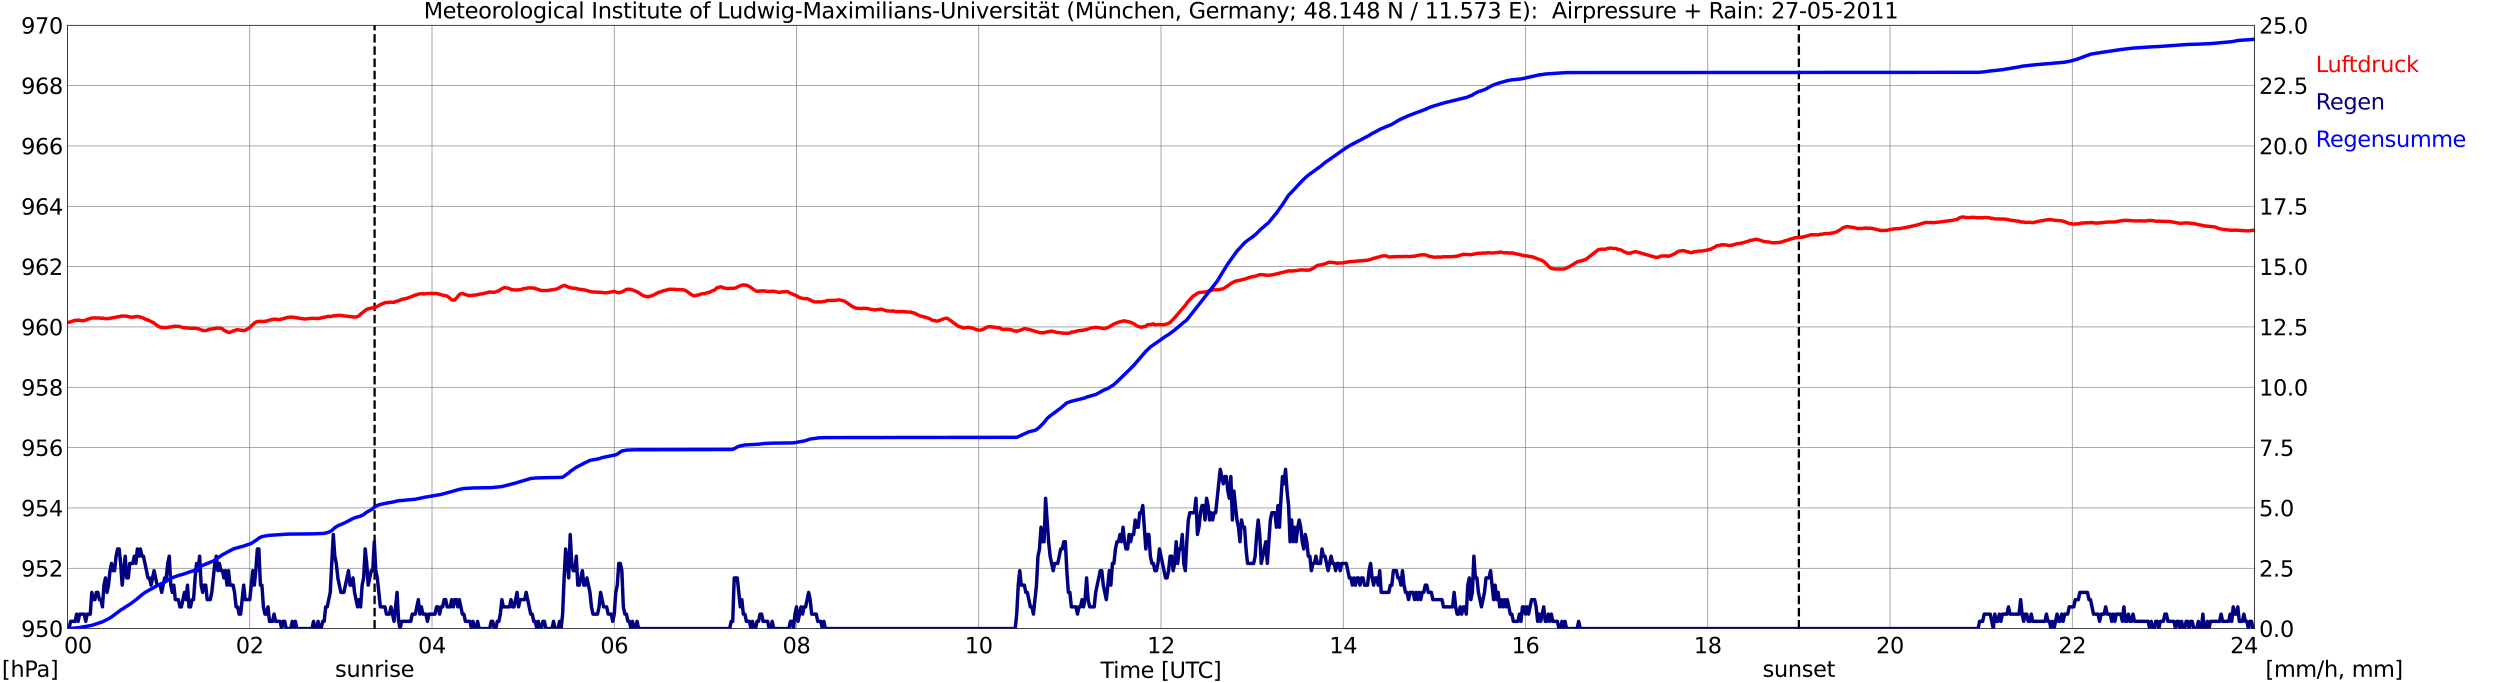 <?xml version="1.0" encoding="utf-8" standalone="no"?>
<!DOCTYPE svg PUBLIC "-//W3C//DTD SVG 1.1//EN"
  "http://www.w3.org/Graphics/SVG/1.1/DTD/svg11.dtd">
<svg xmlns:xlink="http://www.w3.org/1999/xlink" width="1085.4pt" height="296.64pt" viewBox="0 0 1085.4 296.64" xmlns="http://www.w3.org/2000/svg" version="1.1">
 <defs>
  <style type="text/css">*{stroke-linejoin: round; stroke-linecap: butt}</style>
 </defs>
 <g id="figure_1">
  <g id="patch_1">
   <path d="M 0 296.64 
L 1085.4 296.64 
L 1085.4 0 
L 0 0 
z
" style="fill: #ffffff"/>
  </g>
  <g id="axes_1">
   <g id="patch_2">
    <path d="M 29.306 272.909 
L 978.814 272.909 
L 978.814 10.976 
L 29.306 10.976 
z
" style="fill: #ffffff"/>
   </g>
   <g id="patch_3">
    <path d="M 978.814 272.909 
L 978.814 272.909 
L 978.814 10.976 
L 978.814 10.976 
z
" clip-path="url(#p7d5d689f66)" style="fill: #d3d3d3; opacity: 0.25; stroke: #d3d3d3; stroke-linejoin: miter"/>
   </g>
   <g id="matplotlib.axis_1">
    <g id="xtick_1">
     <g id="line2d_1">
      <path d="M 29.306 272.909 
L 29.306 10.976 
" clip-path="url(#p7d5d689f66)" style="fill: none; stroke: #808080; stroke-width: 0.3; stroke-linecap: square"/>
     </g>
     <g id="line2d_2"/>
     <g id="text_1">
      <!--    00 -->
      <g transform="translate(18.733 283.627) scale(0.095 -0.095)">
       <defs>
        <path id="DejaVuSans-20" transform="scale(0.016)"/>
        <path id="DejaVuSans-30" d="M 2034 4250 
Q 1547 4250 1301 3770 
Q 1056 3291 1056 2328 
Q 1056 1369 1301 889 
Q 1547 409 2034 409 
Q 2525 409 2770 889 
Q 3016 1369 3016 2328 
Q 3016 3291 2770 3770 
Q 2525 4250 2034 4250 
z
M 2034 4750 
Q 2819 4750 3233 4129 
Q 3647 3509 3647 2328 
Q 3647 1150 3233 529 
Q 2819 -91 2034 -91 
Q 1250 -91 836 529 
Q 422 1150 422 2328 
Q 422 3509 836 4129 
Q 1250 4750 2034 4750 
z
" transform="scale(0.016)"/>
       </defs>
       <use xlink:href="#DejaVuSans-20"/>
       <use xlink:href="#DejaVuSans-20" transform="translate(31.787 0)"/>
       <use xlink:href="#DejaVuSans-20" transform="translate(63.574 0)"/>
       <use xlink:href="#DejaVuSans-30" transform="translate(95.361 0)"/>
       <use xlink:href="#DejaVuSans-30" transform="translate(158.984 0)"/>
      </g>
     </g>
    </g>
    <g id="xtick_2">
     <g id="line2d_3">
      <path d="M 108.431 272.909 
L 108.431 10.976 
" clip-path="url(#p7d5d689f66)" style="fill: none; stroke: #808080; stroke-width: 0.3; stroke-linecap: square"/>
     </g>
     <g id="line2d_4"/>
     <g id="text_2">
      <!-- 02 -->
      <g transform="translate(102.387 283.627) scale(0.095 -0.095)">
       <defs>
        <path id="DejaVuSans-32" d="M 1228 531 
L 3431 531 
L 3431 0 
L 469 0 
L 469 531 
Q 828 903 1448 1529 
Q 2069 2156 2228 2338 
Q 2531 2678 2651 2914 
Q 2772 3150 2772 3378 
Q 2772 3750 2511 3984 
Q 2250 4219 1831 4219 
Q 1534 4219 1204 4116 
Q 875 4013 500 3803 
L 500 4441 
Q 881 4594 1212 4672 
Q 1544 4750 1819 4750 
Q 2544 4750 2975 4387 
Q 3406 4025 3406 3419 
Q 3406 3131 3298 2873 
Q 3191 2616 2906 2266 
Q 2828 2175 2409 1742 
Q 1991 1309 1228 531 
z
" transform="scale(0.016)"/>
       </defs>
       <use xlink:href="#DejaVuSans-30"/>
       <use xlink:href="#DejaVuSans-32" transform="translate(63.623 0)"/>
      </g>
     </g>
    </g>
    <g id="xtick_3">
     <g id="line2d_5">
      <path d="M 187.557 272.909 
L 187.557 10.976 
" clip-path="url(#p7d5d689f66)" style="fill: none; stroke: #808080; stroke-width: 0.3; stroke-linecap: square"/>
     </g>
     <g id="line2d_6"/>
     <g id="text_3">
      <!-- 04 -->
      <g transform="translate(181.513 283.627) scale(0.095 -0.095)">
       <defs>
        <path id="DejaVuSans-34" d="M 2419 4116 
L 825 1625 
L 2419 1625 
L 2419 4116 
z
M 2253 4666 
L 3047 4666 
L 3047 1625 
L 3713 1625 
L 3713 1100 
L 3047 1100 
L 3047 0 
L 2419 0 
L 2419 1100 
L 313 1100 
L 313 1709 
L 2253 4666 
z
" transform="scale(0.016)"/>
       </defs>
       <use xlink:href="#DejaVuSans-30"/>
       <use xlink:href="#DejaVuSans-34" transform="translate(63.623 0)"/>
      </g>
     </g>
    </g>
    <g id="xtick_4">
     <g id="line2d_7">
      <path d="M 266.683 272.909 
L 266.683 10.976 
" clip-path="url(#p7d5d689f66)" style="fill: none; stroke: #808080; stroke-width: 0.3; stroke-linecap: square"/>
     </g>
     <g id="line2d_8"/>
     <g id="text_4">
      <!-- 06 -->
      <g transform="translate(260.638 283.627) scale(0.095 -0.095)">
       <defs>
        <path id="DejaVuSans-36" d="M 2113 2584 
Q 1688 2584 1439 2293 
Q 1191 2003 1191 1497 
Q 1191 994 1439 701 
Q 1688 409 2113 409 
Q 2538 409 2786 701 
Q 3034 994 3034 1497 
Q 3034 2003 2786 2293 
Q 2538 2584 2113 2584 
z
M 3366 4563 
L 3366 3988 
Q 3128 4100 2886 4159 
Q 2644 4219 2406 4219 
Q 1781 4219 1451 3797 
Q 1122 3375 1075 2522 
Q 1259 2794 1537 2939 
Q 1816 3084 2150 3084 
Q 2853 3084 3261 2657 
Q 3669 2231 3669 1497 
Q 3669 778 3244 343 
Q 2819 -91 2113 -91 
Q 1303 -91 875 529 
Q 447 1150 447 2328 
Q 447 3434 972 4092 
Q 1497 4750 2381 4750 
Q 2619 4750 2861 4703 
Q 3103 4656 3366 4563 
z
" transform="scale(0.016)"/>
       </defs>
       <use xlink:href="#DejaVuSans-30"/>
       <use xlink:href="#DejaVuSans-36" transform="translate(63.623 0)"/>
      </g>
     </g>
    </g>
    <g id="xtick_5">
     <g id="line2d_9">
      <path d="M 345.808 272.909 
L 345.808 10.976 
" clip-path="url(#p7d5d689f66)" style="fill: none; stroke: #808080; stroke-width: 0.3; stroke-linecap: square"/>
     </g>
     <g id="line2d_10"/>
     <g id="text_5">
      <!-- 08 -->
      <g transform="translate(339.764 283.627) scale(0.095 -0.095)">
       <defs>
        <path id="DejaVuSans-38" d="M 2034 2216 
Q 1584 2216 1326 1975 
Q 1069 1734 1069 1313 
Q 1069 891 1326 650 
Q 1584 409 2034 409 
Q 2484 409 2743 651 
Q 3003 894 3003 1313 
Q 3003 1734 2745 1975 
Q 2488 2216 2034 2216 
z
M 1403 2484 
Q 997 2584 770 2862 
Q 544 3141 544 3541 
Q 544 4100 942 4425 
Q 1341 4750 2034 4750 
Q 2731 4750 3128 4425 
Q 3525 4100 3525 3541 
Q 3525 3141 3298 2862 
Q 3072 2584 2669 2484 
Q 3125 2378 3379 2068 
Q 3634 1759 3634 1313 
Q 3634 634 3220 271 
Q 2806 -91 2034 -91 
Q 1263 -91 848 271 
Q 434 634 434 1313 
Q 434 1759 690 2068 
Q 947 2378 1403 2484 
z
M 1172 3481 
Q 1172 3119 1398 2916 
Q 1625 2713 2034 2713 
Q 2441 2713 2670 2916 
Q 2900 3119 2900 3481 
Q 2900 3844 2670 4047 
Q 2441 4250 2034 4250 
Q 1625 4250 1398 4047 
Q 1172 3844 1172 3481 
z
" transform="scale(0.016)"/>
       </defs>
       <use xlink:href="#DejaVuSans-30"/>
       <use xlink:href="#DejaVuSans-38" transform="translate(63.623 0)"/>
      </g>
     </g>
    </g>
    <g id="xtick_6">
     <g id="line2d_11">
      <path d="M 424.934 272.909 
L 424.934 10.976 
" clip-path="url(#p7d5d689f66)" style="fill: none; stroke: #808080; stroke-width: 0.3; stroke-linecap: square"/>
     </g>
     <g id="line2d_12"/>
     <g id="text_6">
      <!-- 10 -->
      <g transform="translate(418.89 283.627) scale(0.095 -0.095)">
       <defs>
        <path id="DejaVuSans-31" d="M 794 531 
L 1825 531 
L 1825 4091 
L 703 3866 
L 703 4441 
L 1819 4666 
L 2450 4666 
L 2450 531 
L 3481 531 
L 3481 0 
L 794 0 
L 794 531 
z
" transform="scale(0.016)"/>
       </defs>
       <use xlink:href="#DejaVuSans-31"/>
       <use xlink:href="#DejaVuSans-30" transform="translate(63.623 0)"/>
      </g>
     </g>
    </g>
    <g id="xtick_7">
     <g id="line2d_13">
      <path d="M 504.06 272.909 
L 504.06 10.976 
" clip-path="url(#p7d5d689f66)" style="fill: none; stroke: #808080; stroke-width: 0.3; stroke-linecap: square"/>
     </g>
     <g id="line2d_14"/>
     <g id="text_7">
      <!-- 12 -->
      <g transform="translate(498.015 283.627) scale(0.095 -0.095)">
       <use xlink:href="#DejaVuSans-31"/>
       <use xlink:href="#DejaVuSans-32" transform="translate(63.623 0)"/>
      </g>
     </g>
    </g>
    <g id="xtick_8">
     <g id="line2d_15">
      <path d="M 583.185 272.909 
L 583.185 10.976 
" clip-path="url(#p7d5d689f66)" style="fill: none; stroke: #808080; stroke-width: 0.3; stroke-linecap: square"/>
     </g>
     <g id="line2d_16"/>
     <g id="text_8">
      <!-- 14 -->
      <g transform="translate(577.141 283.627) scale(0.095 -0.095)">
       <use xlink:href="#DejaVuSans-31"/>
       <use xlink:href="#DejaVuSans-34" transform="translate(63.623 0)"/>
      </g>
     </g>
    </g>
    <g id="xtick_9">
     <g id="line2d_17">
      <path d="M 662.311 272.909 
L 662.311 10.976 
" clip-path="url(#p7d5d689f66)" style="fill: none; stroke: #808080; stroke-width: 0.3; stroke-linecap: square"/>
     </g>
     <g id="line2d_18"/>
     <g id="text_9">
      <!-- 16 -->
      <g transform="translate(656.267 283.627) scale(0.095 -0.095)">
       <use xlink:href="#DejaVuSans-31"/>
       <use xlink:href="#DejaVuSans-36" transform="translate(63.623 0)"/>
      </g>
     </g>
    </g>
    <g id="xtick_10">
     <g id="line2d_19">
      <path d="M 741.437 272.909 
L 741.437 10.976 
" clip-path="url(#p7d5d689f66)" style="fill: none; stroke: #808080; stroke-width: 0.3; stroke-linecap: square"/>
     </g>
     <g id="line2d_20"/>
     <g id="text_10">
      <!-- 18 -->
      <g transform="translate(735.392 283.627) scale(0.095 -0.095)">
       <use xlink:href="#DejaVuSans-31"/>
       <use xlink:href="#DejaVuSans-38" transform="translate(63.623 0)"/>
      </g>
     </g>
    </g>
    <g id="xtick_11">
     <g id="line2d_21">
      <path d="M 820.562 272.909 
L 820.562 10.976 
" clip-path="url(#p7d5d689f66)" style="fill: none; stroke: #808080; stroke-width: 0.3; stroke-linecap: square"/>
     </g>
     <g id="line2d_22"/>
     <g id="text_11">
      <!-- 20 -->
      <g transform="translate(814.518 283.627) scale(0.095 -0.095)">
       <use xlink:href="#DejaVuSans-32"/>
       <use xlink:href="#DejaVuSans-30" transform="translate(63.623 0)"/>
      </g>
     </g>
    </g>
    <g id="xtick_12">
     <g id="line2d_23">
      <path d="M 899.688 272.909 
L 899.688 10.976 
" clip-path="url(#p7d5d689f66)" style="fill: none; stroke: #808080; stroke-width: 0.3; stroke-linecap: square"/>
     </g>
     <g id="line2d_24"/>
     <g id="text_12">
      <!-- 22 -->
      <g transform="translate(893.644 283.627) scale(0.095 -0.095)">
       <use xlink:href="#DejaVuSans-32"/>
       <use xlink:href="#DejaVuSans-32" transform="translate(63.623 0)"/>
      </g>
     </g>
    </g>
    <g id="xtick_13">
     <g id="line2d_25">
      <path d="M 978.814 272.909 
L 978.814 10.976 
" clip-path="url(#p7d5d689f66)" style="fill: none; stroke: #808080; stroke-width: 0.3; stroke-linecap: square"/>
     </g>
     <g id="line2d_26"/>
     <g id="text_13">
      <!-- 24    -->
      <g transform="translate(968.241 283.627) scale(0.095 -0.095)">
       <use xlink:href="#DejaVuSans-32"/>
       <use xlink:href="#DejaVuSans-34" transform="translate(63.623 0)"/>
       <use xlink:href="#DejaVuSans-20" transform="translate(127.246 0)"/>
       <use xlink:href="#DejaVuSans-20" transform="translate(159.033 0)"/>
       <use xlink:href="#DejaVuSans-20" transform="translate(190.82 0)"/>
      </g>
     </g>
    </g>
    <g id="text_14">
     <!-- Time [UTC] -->
     <g transform="translate(477.806 294.322) scale(0.095 -0.095)">
      <defs>
       <path id="DejaVuSans-54" d="M -19 4666 
L 3928 4666 
L 3928 4134 
L 2272 4134 
L 2272 0 
L 1638 0 
L 1638 4134 
L -19 4134 
L -19 4666 
z
" transform="scale(0.016)"/>
       <path id="DejaVuSans-69" d="M 603 3500 
L 1178 3500 
L 1178 0 
L 603 0 
L 603 3500 
z
M 603 4863 
L 1178 4863 
L 1178 4134 
L 603 4134 
L 603 4863 
z
" transform="scale(0.016)"/>
       <path id="DejaVuSans-6d" d="M 3328 2828 
Q 3544 3216 3844 3400 
Q 4144 3584 4550 3584 
Q 5097 3584 5394 3201 
Q 5691 2819 5691 2113 
L 5691 0 
L 5113 0 
L 5113 2094 
Q 5113 2597 4934 2840 
Q 4756 3084 4391 3084 
Q 3944 3084 3684 2787 
Q 3425 2491 3425 1978 
L 3425 0 
L 2847 0 
L 2847 2094 
Q 2847 2600 2669 2842 
Q 2491 3084 2119 3084 
Q 1678 3084 1418 2786 
Q 1159 2488 1159 1978 
L 1159 0 
L 581 0 
L 581 3500 
L 1159 3500 
L 1159 2956 
Q 1356 3278 1631 3431 
Q 1906 3584 2284 3584 
Q 2666 3584 2933 3390 
Q 3200 3197 3328 2828 
z
" transform="scale(0.016)"/>
       <path id="DejaVuSans-65" d="M 3597 1894 
L 3597 1613 
L 953 1613 
Q 991 1019 1311 708 
Q 1631 397 2203 397 
Q 2534 397 2845 478 
Q 3156 559 3463 722 
L 3463 178 
Q 3153 47 2828 -22 
Q 2503 -91 2169 -91 
Q 1331 -91 842 396 
Q 353 884 353 1716 
Q 353 2575 817 3079 
Q 1281 3584 2069 3584 
Q 2775 3584 3186 3129 
Q 3597 2675 3597 1894 
z
M 3022 2063 
Q 3016 2534 2758 2815 
Q 2500 3097 2075 3097 
Q 1594 3097 1305 2825 
Q 1016 2553 972 2059 
L 3022 2063 
z
" transform="scale(0.016)"/>
       <path id="DejaVuSans-5b" d="M 550 4863 
L 1875 4863 
L 1875 4416 
L 1125 4416 
L 1125 -397 
L 1875 -397 
L 1875 -844 
L 550 -844 
L 550 4863 
z
" transform="scale(0.016)"/>
       <path id="DejaVuSans-55" d="M 556 4666 
L 1191 4666 
L 1191 1831 
Q 1191 1081 1462 751 
Q 1734 422 2344 422 
Q 2950 422 3222 751 
Q 3494 1081 3494 1831 
L 3494 4666 
L 4128 4666 
L 4128 1753 
Q 4128 841 3676 375 
Q 3225 -91 2344 -91 
Q 1459 -91 1007 375 
Q 556 841 556 1753 
L 556 4666 
z
" transform="scale(0.016)"/>
       <path id="DejaVuSans-43" d="M 4122 4306 
L 4122 3641 
Q 3803 3938 3442 4084 
Q 3081 4231 2675 4231 
Q 1875 4231 1450 3742 
Q 1025 3253 1025 2328 
Q 1025 1406 1450 917 
Q 1875 428 2675 428 
Q 3081 428 3442 575 
Q 3803 722 4122 1019 
L 4122 359 
Q 3791 134 3420 21 
Q 3050 -91 2638 -91 
Q 1578 -91 968 557 
Q 359 1206 359 2328 
Q 359 3453 968 4101 
Q 1578 4750 2638 4750 
Q 3056 4750 3426 4639 
Q 3797 4528 4122 4306 
z
" transform="scale(0.016)"/>
       <path id="DejaVuSans-5d" d="M 1947 4863 
L 1947 -844 
L 622 -844 
L 622 -397 
L 1369 -397 
L 1369 4416 
L 622 4416 
L 622 4863 
L 1947 4863 
z
" transform="scale(0.016)"/>
      </defs>
      <use xlink:href="#DejaVuSans-54"/>
      <use xlink:href="#DejaVuSans-69" transform="translate(57.959 0)"/>
      <use xlink:href="#DejaVuSans-6d" transform="translate(85.742 0)"/>
      <use xlink:href="#DejaVuSans-65" transform="translate(183.154 0)"/>
      <use xlink:href="#DejaVuSans-20" transform="translate(244.678 0)"/>
      <use xlink:href="#DejaVuSans-5b" transform="translate(276.465 0)"/>
      <use xlink:href="#DejaVuSans-55" transform="translate(315.479 0)"/>
      <use xlink:href="#DejaVuSans-54" transform="translate(388.672 0)"/>
      <use xlink:href="#DejaVuSans-43" transform="translate(443.881 0)"/>
      <use xlink:href="#DejaVuSans-5d" transform="translate(513.705 0)"/>
     </g>
    </g>
   </g>
   <g id="matplotlib.axis_2">
    <g id="ytick_1">
     <g id="line2d_27">
      <path d="M 29.306 272.909 
L 978.814 272.909 
" clip-path="url(#p7d5d689f66)" style="fill: none; stroke: #808080; stroke-width: 0.3; stroke-linecap: square"/>
     </g>
     <g id="line2d_28"/>
     <g id="text_15">
      <!-- 950 -->
      <g transform="translate(9.173 276.518) scale(0.095 -0.095)">
       <defs>
        <path id="DejaVuSans-39" d="M 703 97 
L 703 672 
Q 941 559 1184 500 
Q 1428 441 1663 441 
Q 2288 441 2617 861 
Q 2947 1281 2994 2138 
Q 2813 1869 2534 1725 
Q 2256 1581 1919 1581 
Q 1219 1581 811 2004 
Q 403 2428 403 3163 
Q 403 3881 828 4315 
Q 1253 4750 1959 4750 
Q 2769 4750 3195 4129 
Q 3622 3509 3622 2328 
Q 3622 1225 3098 567 
Q 2575 -91 1691 -91 
Q 1453 -91 1209 -44 
Q 966 3 703 97 
z
M 1959 2075 
Q 2384 2075 2632 2365 
Q 2881 2656 2881 3163 
Q 2881 3666 2632 3958 
Q 2384 4250 1959 4250 
Q 1534 4250 1286 3958 
Q 1038 3666 1038 3163 
Q 1038 2656 1286 2365 
Q 1534 2075 1959 2075 
z
" transform="scale(0.016)"/>
        <path id="DejaVuSans-35" d="M 691 4666 
L 3169 4666 
L 3169 4134 
L 1269 4134 
L 1269 2991 
Q 1406 3038 1543 3061 
Q 1681 3084 1819 3084 
Q 2600 3084 3056 2656 
Q 3513 2228 3513 1497 
Q 3513 744 3044 326 
Q 2575 -91 1722 -91 
Q 1428 -91 1123 -41 
Q 819 9 494 109 
L 494 744 
Q 775 591 1075 516 
Q 1375 441 1709 441 
Q 2250 441 2565 725 
Q 2881 1009 2881 1497 
Q 2881 1984 2565 2268 
Q 2250 2553 1709 2553 
Q 1456 2553 1204 2497 
Q 953 2441 691 2322 
L 691 4666 
z
" transform="scale(0.016)"/>
       </defs>
       <use xlink:href="#DejaVuSans-39"/>
       <use xlink:href="#DejaVuSans-35" transform="translate(63.623 0)"/>
       <use xlink:href="#DejaVuSans-30" transform="translate(127.246 0)"/>
      </g>
     </g>
    </g>
    <g id="ytick_2">
     <g id="line2d_29">
      <path d="M 29.306 246.715 
L 978.814 246.715 
" clip-path="url(#p7d5d689f66)" style="fill: none; stroke: #808080; stroke-width: 0.3; stroke-linecap: square"/>
     </g>
     <g id="line2d_30"/>
     <g id="text_16">
      <!-- 952 -->
      <g transform="translate(9.173 250.325) scale(0.095 -0.095)">
       <use xlink:href="#DejaVuSans-39"/>
       <use xlink:href="#DejaVuSans-35" transform="translate(63.623 0)"/>
       <use xlink:href="#DejaVuSans-32" transform="translate(127.246 0)"/>
      </g>
     </g>
    </g>
    <g id="ytick_3">
     <g id="line2d_31">
      <path d="M 29.306 220.522 
L 978.814 220.522 
" clip-path="url(#p7d5d689f66)" style="fill: none; stroke: #808080; stroke-width: 0.3; stroke-linecap: square"/>
     </g>
     <g id="line2d_32"/>
     <g id="text_17">
      <!-- 954 -->
      <g transform="translate(9.173 224.131) scale(0.095 -0.095)">
       <use xlink:href="#DejaVuSans-39"/>
       <use xlink:href="#DejaVuSans-35" transform="translate(63.623 0)"/>
       <use xlink:href="#DejaVuSans-34" transform="translate(127.246 0)"/>
      </g>
     </g>
    </g>
    <g id="ytick_4">
     <g id="line2d_33">
      <path d="M 29.306 194.329 
L 978.814 194.329 
" clip-path="url(#p7d5d689f66)" style="fill: none; stroke: #808080; stroke-width: 0.3; stroke-linecap: square"/>
     </g>
     <g id="line2d_34"/>
     <g id="text_18">
      <!-- 956 -->
      <g transform="translate(9.173 197.938) scale(0.095 -0.095)">
       <use xlink:href="#DejaVuSans-39"/>
       <use xlink:href="#DejaVuSans-35" transform="translate(63.623 0)"/>
       <use xlink:href="#DejaVuSans-36" transform="translate(127.246 0)"/>
      </g>
     </g>
    </g>
    <g id="ytick_5">
     <g id="line2d_35">
      <path d="M 29.306 168.136 
L 978.814 168.136 
" clip-path="url(#p7d5d689f66)" style="fill: none; stroke: #808080; stroke-width: 0.3; stroke-linecap: square"/>
     </g>
     <g id="line2d_36"/>
     <g id="text_19">
      <!-- 958 -->
      <g transform="translate(9.173 171.745) scale(0.095 -0.095)">
       <use xlink:href="#DejaVuSans-39"/>
       <use xlink:href="#DejaVuSans-35" transform="translate(63.623 0)"/>
       <use xlink:href="#DejaVuSans-38" transform="translate(127.246 0)"/>
      </g>
     </g>
    </g>
    <g id="ytick_6">
     <g id="line2d_37">
      <path d="M 29.306 141.942 
L 978.814 141.942 
" clip-path="url(#p7d5d689f66)" style="fill: none; stroke: #808080; stroke-width: 0.3; stroke-linecap: square"/>
     </g>
     <g id="line2d_38"/>
     <g id="text_20">
      <!-- 960 -->
      <g transform="translate(9.173 145.551) scale(0.095 -0.095)">
       <use xlink:href="#DejaVuSans-39"/>
       <use xlink:href="#DejaVuSans-36" transform="translate(63.623 0)"/>
       <use xlink:href="#DejaVuSans-30" transform="translate(127.246 0)"/>
      </g>
     </g>
    </g>
    <g id="ytick_7">
     <g id="line2d_39">
      <path d="M 29.306 115.749 
L 978.814 115.749 
" clip-path="url(#p7d5d689f66)" style="fill: none; stroke: #808080; stroke-width: 0.3; stroke-linecap: square"/>
     </g>
     <g id="line2d_40"/>
     <g id="text_21">
      <!-- 962 -->
      <g transform="translate(9.173 119.358) scale(0.095 -0.095)">
       <use xlink:href="#DejaVuSans-39"/>
       <use xlink:href="#DejaVuSans-36" transform="translate(63.623 0)"/>
       <use xlink:href="#DejaVuSans-32" transform="translate(127.246 0)"/>
      </g>
     </g>
    </g>
    <g id="ytick_8">
     <g id="line2d_41">
      <path d="M 29.306 89.556 
L 978.814 89.556 
" clip-path="url(#p7d5d689f66)" style="fill: none; stroke: #808080; stroke-width: 0.3; stroke-linecap: square"/>
     </g>
     <g id="line2d_42"/>
     <g id="text_22">
      <!-- 964 -->
      <g transform="translate(9.173 93.165) scale(0.095 -0.095)">
       <use xlink:href="#DejaVuSans-39"/>
       <use xlink:href="#DejaVuSans-36" transform="translate(63.623 0)"/>
       <use xlink:href="#DejaVuSans-34" transform="translate(127.246 0)"/>
      </g>
     </g>
    </g>
    <g id="ytick_9">
     <g id="line2d_43">
      <path d="M 29.306 63.362 
L 978.814 63.362 
" clip-path="url(#p7d5d689f66)" style="fill: none; stroke: #808080; stroke-width: 0.3; stroke-linecap: square"/>
     </g>
     <g id="line2d_44"/>
     <g id="text_23">
      <!-- 966 -->
      <g transform="translate(9.173 66.972) scale(0.095 -0.095)">
       <use xlink:href="#DejaVuSans-39"/>
       <use xlink:href="#DejaVuSans-36" transform="translate(63.623 0)"/>
       <use xlink:href="#DejaVuSans-36" transform="translate(127.246 0)"/>
      </g>
     </g>
    </g>
    <g id="ytick_10">
     <g id="line2d_45">
      <path d="M 29.306 37.169 
L 978.814 37.169 
" clip-path="url(#p7d5d689f66)" style="fill: none; stroke: #808080; stroke-width: 0.3; stroke-linecap: square"/>
     </g>
     <g id="line2d_46"/>
     <g id="text_24">
      <!-- 968 -->
      <g transform="translate(9.173 40.778) scale(0.095 -0.095)">
       <use xlink:href="#DejaVuSans-39"/>
       <use xlink:href="#DejaVuSans-36" transform="translate(63.623 0)"/>
       <use xlink:href="#DejaVuSans-38" transform="translate(127.246 0)"/>
      </g>
     </g>
    </g>
    <g id="ytick_11">
     <g id="line2d_47">
      <path d="M 29.306 10.976 
L 978.814 10.976 
" clip-path="url(#p7d5d689f66)" style="fill: none; stroke: #808080; stroke-width: 0.3; stroke-linecap: square"/>
     </g>
     <g id="line2d_48"/>
     <g id="text_25">
      <!-- 970 -->
      <g transform="translate(9.173 14.585) scale(0.095 -0.095)">
       <defs>
        <path id="DejaVuSans-37" d="M 525 4666 
L 3525 4666 
L 3525 4397 
L 1831 0 
L 1172 0 
L 2766 4134 
L 525 4134 
L 525 4666 
z
" transform="scale(0.016)"/>
       </defs>
       <use xlink:href="#DejaVuSans-39"/>
       <use xlink:href="#DejaVuSans-37" transform="translate(63.623 0)"/>
       <use xlink:href="#DejaVuSans-30" transform="translate(127.246 0)"/>
      </g>
     </g>
    </g>
   </g>
   <g id="line2d_49">
    <path d="M 162.633 272.909 
L 162.633 10.976 
" clip-path="url(#p7d5d689f66)" style="fill: none; stroke-dasharray: 3.7,1.6; stroke-dashoffset: 0; stroke: #000000"/>
   </g>
   <g id="line2d_50">
    <path d="M 781 272.909 
L 781 10.976 
" clip-path="url(#p7d5d689f66)" style="fill: none; stroke-dasharray: 3.7,1.6; stroke-dashoffset: 0; stroke: #000000"/>
   </g>
   <g id="line2d_51">
    <path d="M 29.306 140.065 
L 30.625 139.716 
L 32.603 139.061 
L 33.262 139.113 
L 33.921 138.956 
L 35.9 139.271 
L 37.218 139.035 
L 37.878 138.668 
L 39.856 138.066 
L 40.515 138.013 
L 41.834 138.066 
L 43.153 138.039 
L 43.812 138.223 
L 44.472 138.092 
L 45.79 138.38 
L 47.768 138.223 
L 49.087 137.882 
L 49.747 137.856 
L 51.065 137.516 
L 51.725 137.542 
L 52.384 137.254 
L 53.703 137.227 
L 55.022 137.254 
L 55.681 137.489 
L 57.659 137.751 
L 58.319 137.489 
L 58.978 137.516 
L 59.637 137.332 
L 61.615 137.856 
L 62.275 138.118 
L 62.934 138.537 
L 64.253 138.93 
L 66.89 140.266 
L 68.209 141.34 
L 69.528 142.047 
L 70.847 142.178 
L 71.506 142.152 
L 72.166 142.257 
L 74.144 141.916 
L 74.803 141.89 
L 75.462 141.628 
L 77.441 141.707 
L 78.1 141.785 
L 79.419 142.23 
L 82.056 142.466 
L 84.034 142.545 
L 84.694 142.44 
L 85.353 142.676 
L 86.013 142.676 
L 87.991 143.461 
L 89.309 143.514 
L 89.969 143.357 
L 90.628 143.042 
L 94.584 142.414 
L 95.903 142.518 
L 96.563 142.754 
L 97.222 143.409 
L 99.2 144.326 
L 99.86 144.326 
L 100.519 143.959 
L 103.156 143.069 
L 103.816 143.304 
L 105.794 143.514 
L 106.453 143.409 
L 107.772 142.676 
L 108.431 142.178 
L 110.41 140.292 
L 111.069 139.847 
L 111.728 139.611 
L 113.047 139.506 
L 114.366 139.585 
L 116.344 139.271 
L 117.003 138.956 
L 118.982 138.563 
L 119.641 138.563 
L 120.3 138.694 
L 121.619 138.747 
L 122.278 138.485 
L 122.938 138.38 
L 124.916 137.778 
L 125.575 137.778 
L 126.235 137.62 
L 127.553 137.778 
L 132.169 138.511 
L 135.466 138.17 
L 138.104 138.301 
L 142.719 137.306 
L 143.379 137.489 
L 144.697 137.149 
L 147.335 136.887 
L 153.929 137.673 
L 155.247 137.411 
L 155.907 137.044 
L 156.566 136.363 
L 158.544 134.818 
L 159.204 134.294 
L 161.182 133.718 
L 162.501 133.639 
L 164.479 132.67 
L 165.138 132.225 
L 166.457 131.701 
L 167.776 131.255 
L 168.435 131.386 
L 169.094 131.177 
L 171.073 131.255 
L 171.732 130.941 
L 173.051 130.548 
L 173.71 130.339 
L 174.37 129.92 
L 175.688 129.762 
L 177.007 129.396 
L 178.985 128.636 
L 180.304 128.06 
L 180.963 128.007 
L 181.623 127.693 
L 182.282 127.562 
L 184.26 127.588 
L 186.238 127.405 
L 189.535 127.405 
L 191.513 127.903 
L 192.173 128.165 
L 193.492 128.348 
L 194.151 128.584 
L 194.81 129.029 
L 196.129 130.155 
L 196.788 130.312 
L 197.448 130.181 
L 198.107 129.5 
L 199.426 127.876 
L 200.085 127.536 
L 200.745 127.457 
L 203.382 128.296 
L 204.701 128.296 
L 207.339 127.955 
L 207.998 127.745 
L 209.317 127.562 
L 211.954 126.933 
L 212.614 126.776 
L 214.592 126.933 
L 216.57 126.226 
L 217.229 125.702 
L 218.548 125.021 
L 219.207 124.838 
L 220.526 125.1 
L 221.186 125.283 
L 221.845 125.676 
L 222.504 125.833 
L 223.164 125.807 
L 223.823 125.938 
L 225.142 125.833 
L 226.461 125.65 
L 227.12 125.362 
L 229.757 124.969 
L 231.736 125.048 
L 233.714 125.676 
L 235.033 126.121 
L 237.67 126.121 
L 241.626 125.519 
L 242.945 124.838 
L 243.604 124.445 
L 244.923 123.895 
L 245.583 124.052 
L 246.242 124.445 
L 246.901 124.707 
L 247.561 124.812 
L 248.22 125.074 
L 250.198 125.231 
L 250.858 125.467 
L 254.155 125.938 
L 256.792 126.724 
L 261.408 126.96 
L 262.726 127.143 
L 264.045 127.012 
L 266.683 126.488 
L 268.002 126.986 
L 268.661 127.064 
L 269.32 126.986 
L 270.639 126.41 
L 271.958 125.676 
L 272.617 125.571 
L 273.936 125.624 
L 276.573 126.672 
L 277.892 127.484 
L 279.211 128.374 
L 280.53 128.715 
L 281.189 128.846 
L 282.508 128.531 
L 283.827 128.06 
L 285.805 126.986 
L 286.464 126.829 
L 287.783 126.305 
L 289.102 125.991 
L 290.42 125.598 
L 293.058 125.598 
L 293.717 125.755 
L 295.036 125.702 
L 295.696 125.807 
L 296.355 125.781 
L 297.014 125.912 
L 297.674 126.174 
L 298.333 126.567 
L 300.311 128.007 
L 300.971 128.348 
L 301.63 128.4 
L 303.608 127.981 
L 304.267 127.641 
L 306.246 127.431 
L 306.905 127.091 
L 307.564 127.038 
L 308.883 126.488 
L 309.543 126.121 
L 310.202 125.991 
L 310.861 125.309 
L 311.521 124.838 
L 312.18 124.759 
L 312.839 124.497 
L 313.499 124.628 
L 314.158 125.021 
L 316.136 125.283 
L 316.796 125.152 
L 318.114 125.205 
L 319.433 124.995 
L 320.752 124.262 
L 321.411 124.105 
L 322.071 123.79 
L 322.73 123.686 
L 323.39 123.816 
L 324.049 123.816 
L 325.368 124.393 
L 326.686 125.336 
L 328.005 126.226 
L 328.665 126.436 
L 329.324 126.462 
L 329.983 126.279 
L 330.643 126.357 
L 331.302 126.252 
L 333.28 126.541 
L 335.918 126.436 
L 337.896 126.881 
L 338.555 126.933 
L 339.215 126.75 
L 341.852 126.593 
L 343.171 127.3 
L 345.149 128.138 
L 345.808 128.374 
L 347.127 129.238 
L 349.105 129.684 
L 350.424 129.605 
L 353.062 130.889 
L 353.721 131.046 
L 356.359 131.072 
L 358.337 130.81 
L 358.996 130.496 
L 359.655 130.391 
L 360.315 130.47 
L 362.293 130.391 
L 362.952 130.391 
L 364.271 130.181 
L 366.249 130.601 
L 366.909 130.889 
L 370.206 133.194 
L 370.865 133.403 
L 371.524 133.796 
L 374.162 133.953 
L 374.821 133.822 
L 376.799 133.953 
L 377.459 134.189 
L 378.777 134.346 
L 379.437 134.556 
L 382.734 134.215 
L 384.053 134.66 
L 384.712 134.949 
L 386.031 135.027 
L 386.69 135.08 
L 388.009 135.001 
L 388.668 135.263 
L 392.624 135.289 
L 393.943 135.472 
L 394.603 135.525 
L 395.262 135.446 
L 395.921 135.708 
L 396.581 135.761 
L 397.899 136.389 
L 399.218 137.044 
L 401.196 137.594 
L 401.856 137.725 
L 403.834 138.432 
L 404.493 138.956 
L 405.153 139.14 
L 405.812 139.14 
L 406.471 139.401 
L 407.131 139.375 
L 410.428 138.17 
L 411.087 138.17 
L 411.746 138.485 
L 415.703 141.392 
L 416.362 141.785 
L 417.681 142.099 
L 418.34 142.414 
L 420.318 142.099 
L 422.297 142.44 
L 423.615 143.042 
L 424.934 143.33 
L 425.593 143.357 
L 426.912 142.938 
L 428.231 142.126 
L 429.55 141.785 
L 430.869 141.995 
L 431.528 141.995 
L 432.187 142.178 
L 434.165 142.361 
L 434.825 142.885 
L 436.144 143.042 
L 436.803 142.911 
L 437.462 143.069 
L 438.122 142.99 
L 439.44 143.278 
L 440.1 143.619 
L 441.419 143.802 
L 443.397 143.226 
L 444.716 142.676 
L 445.375 142.728 
L 446.034 142.938 
L 446.694 143.016 
L 451.309 144.404 
L 453.287 144.509 
L 453.947 144.221 
L 456.584 143.75 
L 457.903 144.064 
L 458.563 144.273 
L 459.881 144.431 
L 461.859 144.666 
L 463.838 144.693 
L 464.497 144.535 
L 465.156 144.221 
L 465.816 144.169 
L 467.134 143.828 
L 468.453 143.54 
L 470.431 143.357 
L 471.091 143.069 
L 471.75 143.069 
L 473.728 142.361 
L 475.047 142.204 
L 475.706 142.099 
L 477.025 142.23 
L 479.003 142.649 
L 480.322 142.44 
L 480.981 142.23 
L 483.619 140.659 
L 484.938 140.135 
L 486.256 139.663 
L 486.916 139.585 
L 487.575 139.349 
L 488.235 139.297 
L 490.872 139.925 
L 491.532 140.292 
L 492.191 140.475 
L 493.51 141.445 
L 494.828 141.916 
L 495.488 142.073 
L 496.807 141.733 
L 497.466 141.707 
L 498.125 141.025 
L 498.785 140.868 
L 499.444 140.999 
L 500.763 140.58 
L 501.422 141.052 
L 502.741 140.895 
L 505.379 140.999 
L 506.697 140.633 
L 508.016 140.03 
L 509.994 137.935 
L 514.61 132.539 
L 515.929 130.784 
L 517.907 128.636 
L 519.885 127.379 
L 520.544 127.012 
L 523.841 126.698 
L 525.16 126.226 
L 527.138 125.755 
L 527.797 125.86 
L 529.116 125.755 
L 531.094 125.362 
L 533.732 123.633 
L 534.391 123.109 
L 536.369 122.035 
L 537.029 121.957 
L 537.688 121.747 
L 538.348 121.695 
L 539.007 121.459 
L 540.326 121.197 
L 542.963 120.28 
L 545.601 119.757 
L 546.919 119.233 
L 548.898 119.311 
L 549.557 119.521 
L 551.535 119.442 
L 552.854 119.259 
L 554.173 118.918 
L 559.448 117.609 
L 560.766 117.661 
L 563.404 117.399 
L 564.723 117.19 
L 566.701 117.268 
L 567.36 117.321 
L 568.679 117.163 
L 569.998 116.535 
L 571.317 115.618 
L 571.976 115.251 
L 575.273 114.596 
L 576.592 113.968 
L 577.251 113.837 
L 579.229 114.02 
L 580.548 114.282 
L 581.207 114.177 
L 583.185 114.151 
L 583.845 113.942 
L 584.504 113.915 
L 585.164 113.706 
L 593.736 112.972 
L 595.054 112.684 
L 595.714 112.344 
L 600.329 111.087 
L 601.648 111.06 
L 602.967 111.558 
L 604.286 111.506 
L 606.923 111.375 
L 608.242 111.453 
L 608.901 111.348 
L 610.22 111.375 
L 610.879 111.296 
L 611.539 111.427 
L 613.517 111.217 
L 614.176 111.27 
L 614.836 110.982 
L 616.154 110.851 
L 616.814 110.641 
L 618.133 110.615 
L 618.792 110.667 
L 619.451 110.851 
L 620.111 111.191 
L 622.748 111.689 
L 624.726 111.558 
L 625.386 111.689 
L 626.045 111.506 
L 630.661 111.427 
L 632.639 111.217 
L 633.958 110.772 
L 634.617 110.667 
L 635.276 110.405 
L 637.255 110.51 
L 638.573 110.589 
L 641.87 109.934 
L 643.189 109.96 
L 643.848 109.803 
L 645.167 109.882 
L 645.827 109.724 
L 647.145 109.803 
L 648.464 109.803 
L 651.761 109.463 
L 653.08 109.803 
L 653.739 109.698 
L 654.399 109.724 
L 655.058 109.882 
L 656.377 109.803 
L 661.652 110.956 
L 664.949 111.453 
L 665.608 111.61 
L 667.586 112.396 
L 668.905 112.841 
L 670.224 113.496 
L 672.861 116.089 
L 673.521 116.509 
L 674.839 116.797 
L 676.817 116.797 
L 678.136 116.823 
L 679.455 116.718 
L 680.774 116.011 
L 681.433 115.749 
L 684.73 113.706 
L 685.389 113.444 
L 686.049 113.392 
L 688.027 112.763 
L 688.686 112.501 
L 693.961 108.362 
L 694.621 108.336 
L 695.28 108.179 
L 696.599 108.231 
L 697.258 108.127 
L 697.918 107.891 
L 699.236 107.681 
L 700.555 107.891 
L 701.215 107.839 
L 701.874 107.996 
L 702.533 108.31 
L 703.193 108.31 
L 703.852 108.572 
L 705.171 109.358 
L 705.83 109.567 
L 706.49 109.908 
L 707.808 109.908 
L 709.786 109.279 
L 710.446 109.332 
L 719.018 111.768 
L 720.337 111.584 
L 720.996 111.191 
L 722.974 111.087 
L 723.633 111.113 
L 724.293 111.296 
L 726.271 110.563 
L 726.93 110.222 
L 728.249 109.358 
L 728.909 109.043 
L 730.887 108.782 
L 732.205 109.201 
L 734.184 109.724 
L 734.843 109.62 
L 735.502 109.332 
L 738.14 108.965 
L 738.799 109.017 
L 740.777 108.651 
L 742.756 108.153 
L 743.415 107.786 
L 744.074 107.55 
L 745.393 106.712 
L 746.712 106.529 
L 747.371 106.241 
L 749.349 106.372 
L 750.668 106.607 
L 751.987 106.476 
L 753.965 105.848 
L 755.284 105.691 
L 757.262 105.272 
L 757.921 105.01 
L 758.581 104.879 
L 759.899 104.381 
L 761.218 104.171 
L 761.878 103.936 
L 762.537 103.91 
L 764.515 104.407 
L 765.834 104.879 
L 767.812 105.062 
L 769.79 105.429 
L 772.428 105.272 
L 773.746 104.983 
L 775.065 104.512 
L 776.384 104.198 
L 777.043 103.883 
L 778.362 103.569 
L 779.021 103.307 
L 780.34 103.124 
L 781 103.124 
L 781.659 102.993 
L 782.318 103.019 
L 784.956 102.338 
L 786.275 101.919 
L 789.572 101.971 
L 790.231 101.709 
L 790.89 101.709 
L 792.868 101.343 
L 793.528 101.447 
L 796.165 101.054 
L 796.825 100.897 
L 798.803 99.85 
L 800.122 98.907 
L 801.44 98.435 
L 802.1 98.383 
L 803.419 98.566 
L 804.078 98.749 
L 804.737 98.723 
L 806.715 99.326 
L 807.375 99.116 
L 808.034 99.247 
L 808.694 99.116 
L 809.353 99.142 
L 810.012 98.933 
L 810.672 99.116 
L 812.65 99.116 
L 816.606 100.085 
L 819.244 100.007 
L 820.562 99.64 
L 823.2 99.273 
L 824.519 99.3 
L 825.837 99.038 
L 827.156 98.828 
L 831.772 97.833 
L 835.728 96.654 
L 836.388 96.523 
L 837.047 96.628 
L 838.366 96.575 
L 839.025 96.68 
L 841.003 96.523 
L 844.959 95.999 
L 847.597 95.685 
L 848.916 95.397 
L 849.575 95.318 
L 850.894 94.454 
L 852.213 94.192 
L 852.872 94.27 
L 853.531 94.48 
L 854.85 94.48 
L 856.828 94.323 
L 858.806 94.585 
L 859.466 94.454 
L 860.125 94.559 
L 862.103 94.428 
L 863.422 94.506 
L 864.741 94.82 
L 865.4 94.82 
L 866.06 95.03 
L 870.016 95.109 
L 871.335 95.213 
L 872.653 95.528 
L 875.291 95.973 
L 875.95 95.947 
L 877.929 96.444 
L 878.588 96.392 
L 879.247 96.575 
L 881.225 96.497 
L 882.544 96.706 
L 884.522 96.183 
L 886.5 95.816 
L 889.138 95.344 
L 891.116 95.449 
L 891.775 95.606 
L 894.413 95.816 
L 895.732 96.025 
L 897.051 96.497 
L 898.369 97.047 
L 900.347 97.283 
L 902.326 97.152 
L 902.985 96.968 
L 904.304 96.811 
L 907.601 96.654 
L 908.919 96.654 
L 909.579 96.864 
L 910.898 96.837 
L 914.854 96.418 
L 918.151 96.366 
L 918.81 96.209 
L 919.469 96.183 
L 920.129 95.947 
L 922.766 95.632 
L 927.382 95.947 
L 928.701 95.868 
L 931.338 95.973 
L 932.657 95.737 
L 934.635 95.763 
L 935.954 96.052 
L 937.273 96.025 
L 938.592 96.078 
L 941.888 96.156 
L 946.504 96.968 
L 949.142 96.759 
L 951.12 96.942 
L 953.098 97.152 
L 953.757 97.414 
L 955.735 97.754 
L 957.054 98.068 
L 961.67 98.54 
L 962.329 98.749 
L 962.989 99.116 
L 964.967 99.561 
L 968.264 99.928 
L 968.923 100.007 
L 970.242 99.902 
L 975.517 100.216 
L 976.176 100.242 
L 978.154 99.989 
L 978.154 99.989 
" clip-path="url(#p7d5d689f66)" style="fill: none; stroke: #ff0000; stroke-width: 1.5; stroke-linecap: square"/>
   </g>
   <g id="patch_4">
    <path d="M 29.306 272.909 
L 29.306 10.976 
" style="fill: none; stroke: #000000; stroke-width: 0.3; stroke-linejoin: miter; stroke-linecap: square"/>
   </g>
   <g id="patch_5">
    <path d="M 29.306 272.909 
L 978.814 272.909 
" style="fill: none; stroke: #000000; stroke-width: 0.3; stroke-linejoin: miter; stroke-linecap: square"/>
   </g>
   <g id="patch_6">
    <path d="M 29.306 10.976 
L 978.814 10.976 
" style="fill: none; stroke: #000000; stroke-width: 0.3; stroke-linejoin: miter; stroke-linecap: square"/>
   </g>
   <g id="text_26">
    <!-- sunrise -->
    <g transform="translate(145.468 293.863) scale(0.095 -0.095)">
     <defs>
      <path id="DejaVuSans-73" d="M 2834 3397 
L 2834 2853 
Q 2591 2978 2328 3040 
Q 2066 3103 1784 3103 
Q 1356 3103 1142 2972 
Q 928 2841 928 2578 
Q 928 2378 1081 2264 
Q 1234 2150 1697 2047 
L 1894 2003 
Q 2506 1872 2764 1633 
Q 3022 1394 3022 966 
Q 3022 478 2636 193 
Q 2250 -91 1575 -91 
Q 1294 -91 989 -36 
Q 684 19 347 128 
L 347 722 
Q 666 556 975 473 
Q 1284 391 1588 391 
Q 1994 391 2212 530 
Q 2431 669 2431 922 
Q 2431 1156 2273 1281 
Q 2116 1406 1581 1522 
L 1381 1569 
Q 847 1681 609 1914 
Q 372 2147 372 2553 
Q 372 3047 722 3315 
Q 1072 3584 1716 3584 
Q 2034 3584 2315 3537 
Q 2597 3491 2834 3397 
z
" transform="scale(0.016)"/>
      <path id="DejaVuSans-75" d="M 544 1381 
L 544 3500 
L 1119 3500 
L 1119 1403 
Q 1119 906 1312 657 
Q 1506 409 1894 409 
Q 2359 409 2629 706 
Q 2900 1003 2900 1516 
L 2900 3500 
L 3475 3500 
L 3475 0 
L 2900 0 
L 2900 538 
Q 2691 219 2414 64 
Q 2138 -91 1772 -91 
Q 1169 -91 856 284 
Q 544 659 544 1381 
z
M 1991 3584 
L 1991 3584 
z
" transform="scale(0.016)"/>
      <path id="DejaVuSans-6e" d="M 3513 2113 
L 3513 0 
L 2938 0 
L 2938 2094 
Q 2938 2591 2744 2837 
Q 2550 3084 2163 3084 
Q 1697 3084 1428 2787 
Q 1159 2491 1159 1978 
L 1159 0 
L 581 0 
L 581 3500 
L 1159 3500 
L 1159 2956 
Q 1366 3272 1645 3428 
Q 1925 3584 2291 3584 
Q 2894 3584 3203 3211 
Q 3513 2838 3513 2113 
z
" transform="scale(0.016)"/>
      <path id="DejaVuSans-72" d="M 2631 2963 
Q 2534 3019 2420 3045 
Q 2306 3072 2169 3072 
Q 1681 3072 1420 2755 
Q 1159 2438 1159 1844 
L 1159 0 
L 581 0 
L 581 3500 
L 1159 3500 
L 1159 2956 
Q 1341 3275 1631 3429 
Q 1922 3584 2338 3584 
Q 2397 3584 2469 3576 
Q 2541 3569 2628 3553 
L 2631 2963 
z
" transform="scale(0.016)"/>
     </defs>
     <use xlink:href="#DejaVuSans-73"/>
     <use xlink:href="#DejaVuSans-75" transform="translate(52.1 0)"/>
     <use xlink:href="#DejaVuSans-6e" transform="translate(115.479 0)"/>
     <use xlink:href="#DejaVuSans-72" transform="translate(178.857 0)"/>
     <use xlink:href="#DejaVuSans-69" transform="translate(219.971 0)"/>
     <use xlink:href="#DejaVuSans-73" transform="translate(247.754 0)"/>
     <use xlink:href="#DejaVuSans-65" transform="translate(299.854 0)"/>
    </g>
   </g>
   <g id="text_27">
    <!-- sunset -->
    <g transform="translate(765.245 293.863) scale(0.095 -0.095)">
     <defs>
      <path id="DejaVuSans-74" d="M 1172 4494 
L 1172 3500 
L 2356 3500 
L 2356 3053 
L 1172 3053 
L 1172 1153 
Q 1172 725 1289 603 
Q 1406 481 1766 481 
L 2356 481 
L 2356 0 
L 1766 0 
Q 1100 0 847 248 
Q 594 497 594 1153 
L 594 3053 
L 172 3053 
L 172 3500 
L 594 3500 
L 594 4494 
L 1172 4494 
z
" transform="scale(0.016)"/>
     </defs>
     <use xlink:href="#DejaVuSans-73"/>
     <use xlink:href="#DejaVuSans-75" transform="translate(52.1 0)"/>
     <use xlink:href="#DejaVuSans-6e" transform="translate(115.479 0)"/>
     <use xlink:href="#DejaVuSans-73" transform="translate(178.857 0)"/>
     <use xlink:href="#DejaVuSans-65" transform="translate(230.957 0)"/>
     <use xlink:href="#DejaVuSans-74" transform="translate(292.48 0)"/>
    </g>
   </g>
   <g id="text_28">
    <!-- [hPa] -->
    <g transform="translate(0.821 293.863) scale(0.095 -0.095)">
     <defs>
      <path id="DejaVuSans-68" d="M 3513 2113 
L 3513 0 
L 2938 0 
L 2938 2094 
Q 2938 2591 2744 2837 
Q 2550 3084 2163 3084 
Q 1697 3084 1428 2787 
Q 1159 2491 1159 1978 
L 1159 0 
L 581 0 
L 581 4863 
L 1159 4863 
L 1159 2956 
Q 1366 3272 1645 3428 
Q 1925 3584 2291 3584 
Q 2894 3584 3203 3211 
Q 3513 2838 3513 2113 
z
" transform="scale(0.016)"/>
      <path id="DejaVuSans-50" d="M 1259 4147 
L 1259 2394 
L 2053 2394 
Q 2494 2394 2734 2622 
Q 2975 2850 2975 3272 
Q 2975 3691 2734 3919 
Q 2494 4147 2053 4147 
L 1259 4147 
z
M 628 4666 
L 2053 4666 
Q 2838 4666 3239 4311 
Q 3641 3956 3641 3272 
Q 3641 2581 3239 2228 
Q 2838 1875 2053 1875 
L 1259 1875 
L 1259 0 
L 628 0 
L 628 4666 
z
" transform="scale(0.016)"/>
      <path id="DejaVuSans-61" d="M 2194 1759 
Q 1497 1759 1228 1600 
Q 959 1441 959 1056 
Q 959 750 1161 570 
Q 1363 391 1709 391 
Q 2188 391 2477 730 
Q 2766 1069 2766 1631 
L 2766 1759 
L 2194 1759 
z
M 3341 1997 
L 3341 0 
L 2766 0 
L 2766 531 
Q 2569 213 2275 61 
Q 1981 -91 1556 -91 
Q 1019 -91 701 211 
Q 384 513 384 1019 
Q 384 1609 779 1909 
Q 1175 2209 1959 2209 
L 2766 2209 
L 2766 2266 
Q 2766 2663 2505 2880 
Q 2244 3097 1772 3097 
Q 1472 3097 1187 3025 
Q 903 2953 641 2809 
L 641 3341 
Q 956 3463 1253 3523 
Q 1550 3584 1831 3584 
Q 2591 3584 2966 3190 
Q 3341 2797 3341 1997 
z
" transform="scale(0.016)"/>
     </defs>
     <use xlink:href="#DejaVuSans-5b"/>
     <use xlink:href="#DejaVuSans-68" transform="translate(39.014 0)"/>
     <use xlink:href="#DejaVuSans-50" transform="translate(102.393 0)"/>
     <use xlink:href="#DejaVuSans-61" transform="translate(158.195 0)"/>
     <use xlink:href="#DejaVuSans-5d" transform="translate(219.475 0)"/>
    </g>
   </g>
   <g id="text_29">
    <!-- Luftdruck -->
    <g style="fill: #ff0000" transform="translate(1005.4 31.291) scale(0.095 -0.095)">
     <defs>
      <path id="DejaVuSans-4c" d="M 628 4666 
L 1259 4666 
L 1259 531 
L 3531 531 
L 3531 0 
L 628 0 
L 628 4666 
z
" transform="scale(0.016)"/>
      <path id="DejaVuSans-66" d="M 2375 4863 
L 2375 4384 
L 1825 4384 
Q 1516 4384 1395 4259 
Q 1275 4134 1275 3809 
L 1275 3500 
L 2222 3500 
L 2222 3053 
L 1275 3053 
L 1275 0 
L 697 0 
L 697 3053 
L 147 3053 
L 147 3500 
L 697 3500 
L 697 3744 
Q 697 4328 969 4595 
Q 1241 4863 1831 4863 
L 2375 4863 
z
" transform="scale(0.016)"/>
      <path id="DejaVuSans-64" d="M 2906 2969 
L 2906 4863 
L 3481 4863 
L 3481 0 
L 2906 0 
L 2906 525 
Q 2725 213 2448 61 
Q 2172 -91 1784 -91 
Q 1150 -91 751 415 
Q 353 922 353 1747 
Q 353 2572 751 3078 
Q 1150 3584 1784 3584 
Q 2172 3584 2448 3432 
Q 2725 3281 2906 2969 
z
M 947 1747 
Q 947 1113 1208 752 
Q 1469 391 1925 391 
Q 2381 391 2643 752 
Q 2906 1113 2906 1747 
Q 2906 2381 2643 2742 
Q 2381 3103 1925 3103 
Q 1469 3103 1208 2742 
Q 947 2381 947 1747 
z
" transform="scale(0.016)"/>
      <path id="DejaVuSans-63" d="M 3122 3366 
L 3122 2828 
Q 2878 2963 2633 3030 
Q 2388 3097 2138 3097 
Q 1578 3097 1268 2742 
Q 959 2388 959 1747 
Q 959 1106 1268 751 
Q 1578 397 2138 397 
Q 2388 397 2633 464 
Q 2878 531 3122 666 
L 3122 134 
Q 2881 22 2623 -34 
Q 2366 -91 2075 -91 
Q 1284 -91 818 406 
Q 353 903 353 1747 
Q 353 2603 823 3093 
Q 1294 3584 2113 3584 
Q 2378 3584 2631 3529 
Q 2884 3475 3122 3366 
z
" transform="scale(0.016)"/>
      <path id="DejaVuSans-6b" d="M 581 4863 
L 1159 4863 
L 1159 1991 
L 2875 3500 
L 3609 3500 
L 1753 1863 
L 3688 0 
L 2938 0 
L 1159 1709 
L 1159 0 
L 581 0 
L 581 4863 
z
" transform="scale(0.016)"/>
     </defs>
     <use xlink:href="#DejaVuSans-4c"/>
     <use xlink:href="#DejaVuSans-75" transform="translate(53.963 0)"/>
     <use xlink:href="#DejaVuSans-66" transform="translate(117.342 0)"/>
     <use xlink:href="#DejaVuSans-74" transform="translate(150.797 0)"/>
     <use xlink:href="#DejaVuSans-64" transform="translate(190.006 0)"/>
     <use xlink:href="#DejaVuSans-72" transform="translate(253.482 0)"/>
     <use xlink:href="#DejaVuSans-75" transform="translate(294.596 0)"/>
     <use xlink:href="#DejaVuSans-63" transform="translate(357.975 0)"/>
     <use xlink:href="#DejaVuSans-6b" transform="translate(412.955 0)"/>
    </g>
   </g>
   <g id="text_30">
    <!-- Regen -->
    <g style="fill: #000080" transform="translate(1005.4 47.531) scale(0.095 -0.095)">
     <defs>
      <path id="DejaVuSans-52" d="M 2841 2188 
Q 3044 2119 3236 1894 
Q 3428 1669 3622 1275 
L 4263 0 
L 3584 0 
L 2988 1197 
Q 2756 1666 2539 1819 
Q 2322 1972 1947 1972 
L 1259 1972 
L 1259 0 
L 628 0 
L 628 4666 
L 2053 4666 
Q 2853 4666 3247 4331 
Q 3641 3997 3641 3322 
Q 3641 2881 3436 2590 
Q 3231 2300 2841 2188 
z
M 1259 4147 
L 1259 2491 
L 2053 2491 
Q 2509 2491 2742 2702 
Q 2975 2913 2975 3322 
Q 2975 3731 2742 3939 
Q 2509 4147 2053 4147 
L 1259 4147 
z
" transform="scale(0.016)"/>
      <path id="DejaVuSans-67" d="M 2906 1791 
Q 2906 2416 2648 2759 
Q 2391 3103 1925 3103 
Q 1463 3103 1205 2759 
Q 947 2416 947 1791 
Q 947 1169 1205 825 
Q 1463 481 1925 481 
Q 2391 481 2648 825 
Q 2906 1169 2906 1791 
z
M 3481 434 
Q 3481 -459 3084 -895 
Q 2688 -1331 1869 -1331 
Q 1566 -1331 1297 -1286 
Q 1028 -1241 775 -1147 
L 775 -588 
Q 1028 -725 1275 -790 
Q 1522 -856 1778 -856 
Q 2344 -856 2625 -561 
Q 2906 -266 2906 331 
L 2906 616 
Q 2728 306 2450 153 
Q 2172 0 1784 0 
Q 1141 0 747 490 
Q 353 981 353 1791 
Q 353 2603 747 3093 
Q 1141 3584 1784 3584 
Q 2172 3584 2450 3431 
Q 2728 3278 2906 2969 
L 2906 3500 
L 3481 3500 
L 3481 434 
z
" transform="scale(0.016)"/>
     </defs>
     <use xlink:href="#DejaVuSans-52"/>
     <use xlink:href="#DejaVuSans-65" transform="translate(64.982 0)"/>
     <use xlink:href="#DejaVuSans-67" transform="translate(126.506 0)"/>
     <use xlink:href="#DejaVuSans-65" transform="translate(189.982 0)"/>
     <use xlink:href="#DejaVuSans-6e" transform="translate(251.506 0)"/>
    </g>
   </g>
   <g id="text_31">
    <!-- Regensumme -->
    <g style="fill: #0000ff" transform="translate(1005.4 63.771) scale(0.095 -0.095)">
     <use xlink:href="#DejaVuSans-52"/>
     <use xlink:href="#DejaVuSans-65" transform="translate(64.982 0)"/>
     <use xlink:href="#DejaVuSans-67" transform="translate(126.506 0)"/>
     <use xlink:href="#DejaVuSans-65" transform="translate(189.982 0)"/>
     <use xlink:href="#DejaVuSans-6e" transform="translate(251.506 0)"/>
     <use xlink:href="#DejaVuSans-73" transform="translate(314.885 0)"/>
     <use xlink:href="#DejaVuSans-75" transform="translate(366.984 0)"/>
     <use xlink:href="#DejaVuSans-6d" transform="translate(430.363 0)"/>
     <use xlink:href="#DejaVuSans-6d" transform="translate(527.775 0)"/>
     <use xlink:href="#DejaVuSans-65" transform="translate(625.188 0)"/>
    </g>
   </g>
   <g id="text_32">
    <!-- Meteorological Institute of Ludwig-Maximilians-Universität (München, Germany; 48.148 N / 11.573 E):  Airpressure + Rain: 27-05-2011 -->
    <g transform="translate(183.991 7.976) scale(0.095 -0.095)">
     <defs>
      <path id="DejaVuSans-4d" d="M 628 4666 
L 1569 4666 
L 2759 1491 
L 3956 4666 
L 4897 4666 
L 4897 0 
L 4281 0 
L 4281 4097 
L 3078 897 
L 2444 897 
L 1241 4097 
L 1241 0 
L 628 0 
L 628 4666 
z
" transform="scale(0.016)"/>
      <path id="DejaVuSans-6f" d="M 1959 3097 
Q 1497 3097 1228 2736 
Q 959 2375 959 1747 
Q 959 1119 1226 758 
Q 1494 397 1959 397 
Q 2419 397 2687 759 
Q 2956 1122 2956 1747 
Q 2956 2369 2687 2733 
Q 2419 3097 1959 3097 
z
M 1959 3584 
Q 2709 3584 3137 3096 
Q 3566 2609 3566 1747 
Q 3566 888 3137 398 
Q 2709 -91 1959 -91 
Q 1206 -91 779 398 
Q 353 888 353 1747 
Q 353 2609 779 3096 
Q 1206 3584 1959 3584 
z
" transform="scale(0.016)"/>
      <path id="DejaVuSans-6c" d="M 603 4863 
L 1178 4863 
L 1178 0 
L 603 0 
L 603 4863 
z
" transform="scale(0.016)"/>
      <path id="DejaVuSans-49" d="M 628 4666 
L 1259 4666 
L 1259 0 
L 628 0 
L 628 4666 
z
" transform="scale(0.016)"/>
      <path id="DejaVuSans-77" d="M 269 3500 
L 844 3500 
L 1563 769 
L 2278 3500 
L 2956 3500 
L 3675 769 
L 4391 3500 
L 4966 3500 
L 4050 0 
L 3372 0 
L 2619 2869 
L 1863 0 
L 1184 0 
L 269 3500 
z
" transform="scale(0.016)"/>
      <path id="DejaVuSans-2d" d="M 313 2009 
L 1997 2009 
L 1997 1497 
L 313 1497 
L 313 2009 
z
" transform="scale(0.016)"/>
      <path id="DejaVuSans-78" d="M 3513 3500 
L 2247 1797 
L 3578 0 
L 2900 0 
L 1881 1375 
L 863 0 
L 184 0 
L 1544 1831 
L 300 3500 
L 978 3500 
L 1906 2253 
L 2834 3500 
L 3513 3500 
z
" transform="scale(0.016)"/>
      <path id="DejaVuSans-76" d="M 191 3500 
L 800 3500 
L 1894 563 
L 2988 3500 
L 3597 3500 
L 2284 0 
L 1503 0 
L 191 3500 
z
" transform="scale(0.016)"/>
      <path id="DejaVuSans-e4" d="M 2194 1759 
Q 1497 1759 1228 1600 
Q 959 1441 959 1056 
Q 959 750 1161 570 
Q 1363 391 1709 391 
Q 2188 391 2477 730 
Q 2766 1069 2766 1631 
L 2766 1759 
L 2194 1759 
z
M 3341 1997 
L 3341 0 
L 2766 0 
L 2766 531 
Q 2569 213 2275 61 
Q 1981 -91 1556 -91 
Q 1019 -91 701 211 
Q 384 513 384 1019 
Q 384 1609 779 1909 
Q 1175 2209 1959 2209 
L 2766 2209 
L 2766 2266 
Q 2766 2663 2505 2880 
Q 2244 3097 1772 3097 
Q 1472 3097 1187 3025 
Q 903 2953 641 2809 
L 641 3341 
Q 956 3463 1253 3523 
Q 1550 3584 1831 3584 
Q 2591 3584 2966 3190 
Q 3341 2797 3341 1997 
z
M 2150 4850 
L 2784 4850 
L 2784 4219 
L 2150 4219 
L 2150 4850 
z
M 928 4850 
L 1562 4850 
L 1562 4219 
L 928 4219 
L 928 4850 
z
" transform="scale(0.016)"/>
      <path id="DejaVuSans-28" d="M 1984 4856 
Q 1566 4138 1362 3434 
Q 1159 2731 1159 2009 
Q 1159 1288 1364 580 
Q 1569 -128 1984 -844 
L 1484 -844 
Q 1016 -109 783 600 
Q 550 1309 550 2009 
Q 550 2706 781 3412 
Q 1013 4119 1484 4856 
L 1984 4856 
z
" transform="scale(0.016)"/>
      <path id="DejaVuSans-fc" d="M 544 1381 
L 544 3500 
L 1119 3500 
L 1119 1403 
Q 1119 906 1312 657 
Q 1506 409 1894 409 
Q 2359 409 2629 706 
Q 2900 1003 2900 1516 
L 2900 3500 
L 3475 3500 
L 3475 0 
L 2900 0 
L 2900 538 
Q 2691 219 2414 64 
Q 2138 -91 1772 -91 
Q 1169 -91 856 284 
Q 544 659 544 1381 
z
M 1991 3584 
L 1991 3584 
z
M 2278 4850 
L 2912 4850 
L 2912 4219 
L 2278 4219 
L 2278 4850 
z
M 1056 4850 
L 1690 4850 
L 1690 4219 
L 1056 4219 
L 1056 4850 
z
" transform="scale(0.016)"/>
      <path id="DejaVuSans-2c" d="M 750 794 
L 1409 794 
L 1409 256 
L 897 -744 
L 494 -744 
L 750 256 
L 750 794 
z
" transform="scale(0.016)"/>
      <path id="DejaVuSans-47" d="M 3809 666 
L 3809 1919 
L 2778 1919 
L 2778 2438 
L 4434 2438 
L 4434 434 
Q 4069 175 3628 42 
Q 3188 -91 2688 -91 
Q 1594 -91 976 548 
Q 359 1188 359 2328 
Q 359 3472 976 4111 
Q 1594 4750 2688 4750 
Q 3144 4750 3555 4637 
Q 3966 4525 4313 4306 
L 4313 3634 
Q 3963 3931 3569 4081 
Q 3175 4231 2741 4231 
Q 1884 4231 1454 3753 
Q 1025 3275 1025 2328 
Q 1025 1384 1454 906 
Q 1884 428 2741 428 
Q 3075 428 3337 486 
Q 3600 544 3809 666 
z
" transform="scale(0.016)"/>
      <path id="DejaVuSans-79" d="M 2059 -325 
Q 1816 -950 1584 -1140 
Q 1353 -1331 966 -1331 
L 506 -1331 
L 506 -850 
L 844 -850 
Q 1081 -850 1212 -737 
Q 1344 -625 1503 -206 
L 1606 56 
L 191 3500 
L 800 3500 
L 1894 763 
L 2988 3500 
L 3597 3500 
L 2059 -325 
z
" transform="scale(0.016)"/>
      <path id="DejaVuSans-3b" d="M 750 3309 
L 1409 3309 
L 1409 2516 
L 750 2516 
L 750 3309 
z
M 750 794 
L 1409 794 
L 1409 256 
L 897 -744 
L 494 -744 
L 750 256 
L 750 794 
z
" transform="scale(0.016)"/>
      <path id="DejaVuSans-2e" d="M 684 794 
L 1344 794 
L 1344 0 
L 684 0 
L 684 794 
z
" transform="scale(0.016)"/>
      <path id="DejaVuSans-4e" d="M 628 4666 
L 1478 4666 
L 3547 763 
L 3547 4666 
L 4159 4666 
L 4159 0 
L 3309 0 
L 1241 3903 
L 1241 0 
L 628 0 
L 628 4666 
z
" transform="scale(0.016)"/>
      <path id="DejaVuSans-2f" d="M 1625 4666 
L 2156 4666 
L 531 -594 
L 0 -594 
L 1625 4666 
z
" transform="scale(0.016)"/>
      <path id="DejaVuSans-33" d="M 2597 2516 
Q 3050 2419 3304 2112 
Q 3559 1806 3559 1356 
Q 3559 666 3084 287 
Q 2609 -91 1734 -91 
Q 1441 -91 1130 -33 
Q 819 25 488 141 
L 488 750 
Q 750 597 1062 519 
Q 1375 441 1716 441 
Q 2309 441 2620 675 
Q 2931 909 2931 1356 
Q 2931 1769 2642 2001 
Q 2353 2234 1838 2234 
L 1294 2234 
L 1294 2753 
L 1863 2753 
Q 2328 2753 2575 2939 
Q 2822 3125 2822 3475 
Q 2822 3834 2567 4026 
Q 2313 4219 1838 4219 
Q 1578 4219 1281 4162 
Q 984 4106 628 3988 
L 628 4550 
Q 988 4650 1302 4700 
Q 1616 4750 1894 4750 
Q 2613 4750 3031 4423 
Q 3450 4097 3450 3541 
Q 3450 3153 3228 2886 
Q 3006 2619 2597 2516 
z
" transform="scale(0.016)"/>
      <path id="DejaVuSans-45" d="M 628 4666 
L 3578 4666 
L 3578 4134 
L 1259 4134 
L 1259 2753 
L 3481 2753 
L 3481 2222 
L 1259 2222 
L 1259 531 
L 3634 531 
L 3634 0 
L 628 0 
L 628 4666 
z
" transform="scale(0.016)"/>
      <path id="DejaVuSans-29" d="M 513 4856 
L 1013 4856 
Q 1481 4119 1714 3412 
Q 1947 2706 1947 2009 
Q 1947 1309 1714 600 
Q 1481 -109 1013 -844 
L 513 -844 
Q 928 -128 1133 580 
Q 1338 1288 1338 2009 
Q 1338 2731 1133 3434 
Q 928 4138 513 4856 
z
" transform="scale(0.016)"/>
      <path id="DejaVuSans-3a" d="M 750 794 
L 1409 794 
L 1409 0 
L 750 0 
L 750 794 
z
M 750 3309 
L 1409 3309 
L 1409 2516 
L 750 2516 
L 750 3309 
z
" transform="scale(0.016)"/>
      <path id="DejaVuSans-41" d="M 2188 4044 
L 1331 1722 
L 3047 1722 
L 2188 4044 
z
M 1831 4666 
L 2547 4666 
L 4325 0 
L 3669 0 
L 3244 1197 
L 1141 1197 
L 716 0 
L 50 0 
L 1831 4666 
z
" transform="scale(0.016)"/>
      <path id="DejaVuSans-70" d="M 1159 525 
L 1159 -1331 
L 581 -1331 
L 581 3500 
L 1159 3500 
L 1159 2969 
Q 1341 3281 1617 3432 
Q 1894 3584 2278 3584 
Q 2916 3584 3314 3078 
Q 3713 2572 3713 1747 
Q 3713 922 3314 415 
Q 2916 -91 2278 -91 
Q 1894 -91 1617 61 
Q 1341 213 1159 525 
z
M 3116 1747 
Q 3116 2381 2855 2742 
Q 2594 3103 2138 3103 
Q 1681 3103 1420 2742 
Q 1159 2381 1159 1747 
Q 1159 1113 1420 752 
Q 1681 391 2138 391 
Q 2594 391 2855 752 
Q 3116 1113 3116 1747 
z
" transform="scale(0.016)"/>
      <path id="DejaVuSans-2b" d="M 2944 4013 
L 2944 2272 
L 4684 2272 
L 4684 1741 
L 2944 1741 
L 2944 0 
L 2419 0 
L 2419 1741 
L 678 1741 
L 678 2272 
L 2419 2272 
L 2419 4013 
L 2944 4013 
z
" transform="scale(0.016)"/>
     </defs>
     <use xlink:href="#DejaVuSans-4d"/>
     <use xlink:href="#DejaVuSans-65" transform="translate(86.279 0)"/>
     <use xlink:href="#DejaVuSans-74" transform="translate(147.803 0)"/>
     <use xlink:href="#DejaVuSans-65" transform="translate(187.012 0)"/>
     <use xlink:href="#DejaVuSans-6f" transform="translate(248.535 0)"/>
     <use xlink:href="#DejaVuSans-72" transform="translate(309.717 0)"/>
     <use xlink:href="#DejaVuSans-6f" transform="translate(348.58 0)"/>
     <use xlink:href="#DejaVuSans-6c" transform="translate(409.762 0)"/>
     <use xlink:href="#DejaVuSans-6f" transform="translate(437.545 0)"/>
     <use xlink:href="#DejaVuSans-67" transform="translate(498.727 0)"/>
     <use xlink:href="#DejaVuSans-69" transform="translate(562.203 0)"/>
     <use xlink:href="#DejaVuSans-63" transform="translate(589.986 0)"/>
     <use xlink:href="#DejaVuSans-61" transform="translate(644.967 0)"/>
     <use xlink:href="#DejaVuSans-6c" transform="translate(706.246 0)"/>
     <use xlink:href="#DejaVuSans-20" transform="translate(734.029 0)"/>
     <use xlink:href="#DejaVuSans-49" transform="translate(765.816 0)"/>
     <use xlink:href="#DejaVuSans-6e" transform="translate(795.309 0)"/>
     <use xlink:href="#DejaVuSans-73" transform="translate(858.688 0)"/>
     <use xlink:href="#DejaVuSans-74" transform="translate(910.787 0)"/>
     <use xlink:href="#DejaVuSans-69" transform="translate(949.996 0)"/>
     <use xlink:href="#DejaVuSans-74" transform="translate(977.779 0)"/>
     <use xlink:href="#DejaVuSans-75" transform="translate(1016.988 0)"/>
     <use xlink:href="#DejaVuSans-74" transform="translate(1080.367 0)"/>
     <use xlink:href="#DejaVuSans-65" transform="translate(1119.576 0)"/>
     <use xlink:href="#DejaVuSans-20" transform="translate(1181.1 0)"/>
     <use xlink:href="#DejaVuSans-6f" transform="translate(1212.887 0)"/>
     <use xlink:href="#DejaVuSans-66" transform="translate(1274.068 0)"/>
     <use xlink:href="#DejaVuSans-20" transform="translate(1309.273 0)"/>
     <use xlink:href="#DejaVuSans-4c" transform="translate(1341.061 0)"/>
     <use xlink:href="#DejaVuSans-75" transform="translate(1395.023 0)"/>
     <use xlink:href="#DejaVuSans-64" transform="translate(1458.402 0)"/>
     <use xlink:href="#DejaVuSans-77" transform="translate(1521.879 0)"/>
     <use xlink:href="#DejaVuSans-69" transform="translate(1603.666 0)"/>
     <use xlink:href="#DejaVuSans-67" transform="translate(1631.449 0)"/>
     <use xlink:href="#DejaVuSans-2d" transform="translate(1694.926 0)"/>
     <use xlink:href="#DejaVuSans-4d" transform="translate(1731.01 0)"/>
     <use xlink:href="#DejaVuSans-61" transform="translate(1817.289 0)"/>
     <use xlink:href="#DejaVuSans-78" transform="translate(1878.568 0)"/>
     <use xlink:href="#DejaVuSans-69" transform="translate(1937.748 0)"/>
     <use xlink:href="#DejaVuSans-6d" transform="translate(1965.531 0)"/>
     <use xlink:href="#DejaVuSans-69" transform="translate(2062.943 0)"/>
     <use xlink:href="#DejaVuSans-6c" transform="translate(2090.727 0)"/>
     <use xlink:href="#DejaVuSans-69" transform="translate(2118.51 0)"/>
     <use xlink:href="#DejaVuSans-61" transform="translate(2146.293 0)"/>
     <use xlink:href="#DejaVuSans-6e" transform="translate(2207.572 0)"/>
     <use xlink:href="#DejaVuSans-73" transform="translate(2270.951 0)"/>
     <use xlink:href="#DejaVuSans-2d" transform="translate(2323.051 0)"/>
     <use xlink:href="#DejaVuSans-55" transform="translate(2359.135 0)"/>
     <use xlink:href="#DejaVuSans-6e" transform="translate(2432.328 0)"/>
     <use xlink:href="#DejaVuSans-69" transform="translate(2495.707 0)"/>
     <use xlink:href="#DejaVuSans-76" transform="translate(2523.49 0)"/>
     <use xlink:href="#DejaVuSans-65" transform="translate(2582.67 0)"/>
     <use xlink:href="#DejaVuSans-72" transform="translate(2644.193 0)"/>
     <use xlink:href="#DejaVuSans-73" transform="translate(2685.307 0)"/>
     <use xlink:href="#DejaVuSans-69" transform="translate(2737.406 0)"/>
     <use xlink:href="#DejaVuSans-74" transform="translate(2765.189 0)"/>
     <use xlink:href="#DejaVuSans-e4" transform="translate(2804.398 0)"/>
     <use xlink:href="#DejaVuSans-74" transform="translate(2865.678 0)"/>
     <use xlink:href="#DejaVuSans-20" transform="translate(2904.887 0)"/>
     <use xlink:href="#DejaVuSans-28" transform="translate(2936.674 0)"/>
     <use xlink:href="#DejaVuSans-4d" transform="translate(2975.688 0)"/>
     <use xlink:href="#DejaVuSans-fc" transform="translate(3061.967 0)"/>
     <use xlink:href="#DejaVuSans-6e" transform="translate(3125.346 0)"/>
     <use xlink:href="#DejaVuSans-63" transform="translate(3188.725 0)"/>
     <use xlink:href="#DejaVuSans-68" transform="translate(3243.705 0)"/>
     <use xlink:href="#DejaVuSans-65" transform="translate(3307.084 0)"/>
     <use xlink:href="#DejaVuSans-6e" transform="translate(3368.607 0)"/>
     <use xlink:href="#DejaVuSans-2c" transform="translate(3431.986 0)"/>
     <use xlink:href="#DejaVuSans-20" transform="translate(3463.773 0)"/>
     <use xlink:href="#DejaVuSans-47" transform="translate(3495.561 0)"/>
     <use xlink:href="#DejaVuSans-65" transform="translate(3573.051 0)"/>
     <use xlink:href="#DejaVuSans-72" transform="translate(3634.574 0)"/>
     <use xlink:href="#DejaVuSans-6d" transform="translate(3673.938 0)"/>
     <use xlink:href="#DejaVuSans-61" transform="translate(3771.35 0)"/>
     <use xlink:href="#DejaVuSans-6e" transform="translate(3832.629 0)"/>
     <use xlink:href="#DejaVuSans-79" transform="translate(3896.008 0)"/>
     <use xlink:href="#DejaVuSans-3b" transform="translate(3955.188 0)"/>
     <use xlink:href="#DejaVuSans-20" transform="translate(3988.879 0)"/>
     <use xlink:href="#DejaVuSans-34" transform="translate(4020.666 0)"/>
     <use xlink:href="#DejaVuSans-38" transform="translate(4084.289 0)"/>
     <use xlink:href="#DejaVuSans-2e" transform="translate(4147.912 0)"/>
     <use xlink:href="#DejaVuSans-31" transform="translate(4179.699 0)"/>
     <use xlink:href="#DejaVuSans-34" transform="translate(4243.322 0)"/>
     <use xlink:href="#DejaVuSans-38" transform="translate(4306.945 0)"/>
     <use xlink:href="#DejaVuSans-20" transform="translate(4370.568 0)"/>
     <use xlink:href="#DejaVuSans-4e" transform="translate(4402.355 0)"/>
     <use xlink:href="#DejaVuSans-20" transform="translate(4477.16 0)"/>
     <use xlink:href="#DejaVuSans-2f" transform="translate(4508.947 0)"/>
     <use xlink:href="#DejaVuSans-20" transform="translate(4542.639 0)"/>
     <use xlink:href="#DejaVuSans-31" transform="translate(4574.426 0)"/>
     <use xlink:href="#DejaVuSans-31" transform="translate(4638.049 0)"/>
     <use xlink:href="#DejaVuSans-2e" transform="translate(4701.672 0)"/>
     <use xlink:href="#DejaVuSans-35" transform="translate(4733.459 0)"/>
     <use xlink:href="#DejaVuSans-37" transform="translate(4797.082 0)"/>
     <use xlink:href="#DejaVuSans-33" transform="translate(4860.705 0)"/>
     <use xlink:href="#DejaVuSans-20" transform="translate(4924.328 0)"/>
     <use xlink:href="#DejaVuSans-45" transform="translate(4956.115 0)"/>
     <use xlink:href="#DejaVuSans-29" transform="translate(5019.299 0)"/>
     <use xlink:href="#DejaVuSans-3a" transform="translate(5058.312 0)"/>
     <use xlink:href="#DejaVuSans-20" transform="translate(5092.004 0)"/>
     <use xlink:href="#DejaVuSans-20" transform="translate(5123.791 0)"/>
     <use xlink:href="#DejaVuSans-41" transform="translate(5155.578 0)"/>
     <use xlink:href="#DejaVuSans-69" transform="translate(5223.986 0)"/>
     <use xlink:href="#DejaVuSans-72" transform="translate(5251.77 0)"/>
     <use xlink:href="#DejaVuSans-70" transform="translate(5292.883 0)"/>
     <use xlink:href="#DejaVuSans-72" transform="translate(5356.359 0)"/>
     <use xlink:href="#DejaVuSans-65" transform="translate(5395.223 0)"/>
     <use xlink:href="#DejaVuSans-73" transform="translate(5456.746 0)"/>
     <use xlink:href="#DejaVuSans-73" transform="translate(5508.846 0)"/>
     <use xlink:href="#DejaVuSans-75" transform="translate(5560.945 0)"/>
     <use xlink:href="#DejaVuSans-72" transform="translate(5624.324 0)"/>
     <use xlink:href="#DejaVuSans-65" transform="translate(5663.188 0)"/>
     <use xlink:href="#DejaVuSans-20" transform="translate(5724.711 0)"/>
     <use xlink:href="#DejaVuSans-2b" transform="translate(5756.498 0)"/>
     <use xlink:href="#DejaVuSans-20" transform="translate(5840.287 0)"/>
     <use xlink:href="#DejaVuSans-52" transform="translate(5872.074 0)"/>
     <use xlink:href="#DejaVuSans-61" transform="translate(5939.307 0)"/>
     <use xlink:href="#DejaVuSans-69" transform="translate(6000.586 0)"/>
     <use xlink:href="#DejaVuSans-6e" transform="translate(6028.369 0)"/>
     <use xlink:href="#DejaVuSans-3a" transform="translate(6091.748 0)"/>
     <use xlink:href="#DejaVuSans-20" transform="translate(6125.439 0)"/>
     <use xlink:href="#DejaVuSans-32" transform="translate(6157.227 0)"/>
     <use xlink:href="#DejaVuSans-37" transform="translate(6220.85 0)"/>
     <use xlink:href="#DejaVuSans-2d" transform="translate(6284.473 0)"/>
     <use xlink:href="#DejaVuSans-30" transform="translate(6320.557 0)"/>
     <use xlink:href="#DejaVuSans-35" transform="translate(6384.18 0)"/>
     <use xlink:href="#DejaVuSans-2d" transform="translate(6447.803 0)"/>
     <use xlink:href="#DejaVuSans-32" transform="translate(6483.887 0)"/>
     <use xlink:href="#DejaVuSans-30" transform="translate(6547.51 0)"/>
     <use xlink:href="#DejaVuSans-31" transform="translate(6611.133 0)"/>
     <use xlink:href="#DejaVuSans-31" transform="translate(6674.756 0)"/>
    </g>
   </g>
  </g>
  <g id="axes_2">
   <g id="matplotlib.axis_3">
    <g id="ytick_12">
     <g id="line2d_52"/>
     <g id="text_33">
      <!-- 0.0 -->
      <g transform="translate(980.814 276.518) scale(0.095 -0.095)">
       <use xlink:href="#DejaVuSans-30"/>
       <use xlink:href="#DejaVuSans-2e" transform="translate(63.623 0)"/>
       <use xlink:href="#DejaVuSans-30" transform="translate(95.41 0)"/>
      </g>
     </g>
    </g>
    <g id="ytick_13">
     <g id="line2d_53"/>
     <g id="text_34">
      <!-- 2.5 -->
      <g transform="translate(980.814 250.325) scale(0.095 -0.095)">
       <use xlink:href="#DejaVuSans-32"/>
       <use xlink:href="#DejaVuSans-2e" transform="translate(63.623 0)"/>
       <use xlink:href="#DejaVuSans-35" transform="translate(95.41 0)"/>
      </g>
     </g>
    </g>
    <g id="ytick_14">
     <g id="line2d_54"/>
     <g id="text_35">
      <!-- 5.0 -->
      <g transform="translate(980.814 224.131) scale(0.095 -0.095)">
       <use xlink:href="#DejaVuSans-35"/>
       <use xlink:href="#DejaVuSans-2e" transform="translate(63.623 0)"/>
       <use xlink:href="#DejaVuSans-30" transform="translate(95.41 0)"/>
      </g>
     </g>
    </g>
    <g id="ytick_15">
     <g id="line2d_55"/>
     <g id="text_36">
      <!-- 7.5 -->
      <g transform="translate(980.814 197.938) scale(0.095 -0.095)">
       <use xlink:href="#DejaVuSans-37"/>
       <use xlink:href="#DejaVuSans-2e" transform="translate(63.623 0)"/>
       <use xlink:href="#DejaVuSans-35" transform="translate(95.41 0)"/>
      </g>
     </g>
    </g>
    <g id="ytick_16">
     <g id="line2d_56"/>
     <g id="text_37">
      <!-- 10.0 -->
      <g transform="translate(980.814 171.745) scale(0.095 -0.095)">
       <use xlink:href="#DejaVuSans-31"/>
       <use xlink:href="#DejaVuSans-30" transform="translate(63.623 0)"/>
       <use xlink:href="#DejaVuSans-2e" transform="translate(127.246 0)"/>
       <use xlink:href="#DejaVuSans-30" transform="translate(159.033 0)"/>
      </g>
     </g>
    </g>
    <g id="ytick_17">
     <g id="line2d_57"/>
     <g id="text_38">
      <!-- 12.5 -->
      <g transform="translate(980.814 145.551) scale(0.095 -0.095)">
       <use xlink:href="#DejaVuSans-31"/>
       <use xlink:href="#DejaVuSans-32" transform="translate(63.623 0)"/>
       <use xlink:href="#DejaVuSans-2e" transform="translate(127.246 0)"/>
       <use xlink:href="#DejaVuSans-35" transform="translate(159.033 0)"/>
      </g>
     </g>
    </g>
    <g id="ytick_18">
     <g id="line2d_58"/>
     <g id="text_39">
      <!-- 15.0 -->
      <g transform="translate(980.814 119.358) scale(0.095 -0.095)">
       <use xlink:href="#DejaVuSans-31"/>
       <use xlink:href="#DejaVuSans-35" transform="translate(63.623 0)"/>
       <use xlink:href="#DejaVuSans-2e" transform="translate(127.246 0)"/>
       <use xlink:href="#DejaVuSans-30" transform="translate(159.033 0)"/>
      </g>
     </g>
    </g>
    <g id="ytick_19">
     <g id="line2d_59"/>
     <g id="text_40">
      <!-- 17.5 -->
      <g transform="translate(980.814 93.165) scale(0.095 -0.095)">
       <use xlink:href="#DejaVuSans-31"/>
       <use xlink:href="#DejaVuSans-37" transform="translate(63.623 0)"/>
       <use xlink:href="#DejaVuSans-2e" transform="translate(127.246 0)"/>
       <use xlink:href="#DejaVuSans-35" transform="translate(159.033 0)"/>
      </g>
     </g>
    </g>
    <g id="ytick_20">
     <g id="line2d_60"/>
     <g id="text_41">
      <!-- 20.0 -->
      <g transform="translate(980.814 66.972) scale(0.095 -0.095)">
       <use xlink:href="#DejaVuSans-32"/>
       <use xlink:href="#DejaVuSans-30" transform="translate(63.623 0)"/>
       <use xlink:href="#DejaVuSans-2e" transform="translate(127.246 0)"/>
       <use xlink:href="#DejaVuSans-30" transform="translate(159.033 0)"/>
      </g>
     </g>
    </g>
    <g id="ytick_21">
     <g id="line2d_61"/>
     <g id="text_42">
      <!-- 22.5 -->
      <g transform="translate(980.814 40.778) scale(0.095 -0.095)">
       <use xlink:href="#DejaVuSans-32"/>
       <use xlink:href="#DejaVuSans-32" transform="translate(63.623 0)"/>
       <use xlink:href="#DejaVuSans-2e" transform="translate(127.246 0)"/>
       <use xlink:href="#DejaVuSans-35" transform="translate(159.033 0)"/>
      </g>
     </g>
    </g>
    <g id="ytick_22">
     <g id="line2d_62"/>
     <g id="text_43">
      <!-- 25.0 -->
      <g transform="translate(980.814 14.585) scale(0.095 -0.095)">
       <use xlink:href="#DejaVuSans-32"/>
       <use xlink:href="#DejaVuSans-35" transform="translate(63.623 0)"/>
       <use xlink:href="#DejaVuSans-2e" transform="translate(127.246 0)"/>
       <use xlink:href="#DejaVuSans-30" transform="translate(159.033 0)"/>
      </g>
     </g>
    </g>
   </g>
   <g id="line2d_63">
    <path d="M 29.306 272.909 
L 29.965 272.909 
L 30.625 269.766 
L 32.603 269.766 
L 33.262 266.622 
L 33.921 269.766 
L 34.581 266.622 
L 36.559 266.622 
L 37.218 269.766 
L 37.878 266.622 
L 39.197 266.622 
L 39.856 257.193 
L 40.515 260.336 
L 41.175 260.336 
L 41.834 257.193 
L 42.493 257.193 
L 43.153 260.336 
L 43.812 260.336 
L 44.472 263.479 
L 45.131 254.05 
L 45.79 250.906 
L 46.45 257.193 
L 47.109 254.05 
L 47.768 247.763 
L 48.428 244.62 
L 49.087 247.763 
L 49.747 247.763 
L 50.406 241.477 
L 51.065 238.334 
L 51.725 238.334 
L 52.384 244.62 
L 53.043 254.05 
L 54.362 241.477 
L 55.022 250.906 
L 55.681 250.906 
L 56.34 244.62 
L 57.659 244.62 
L 58.319 241.477 
L 58.978 244.62 
L 59.637 238.334 
L 60.297 241.477 
L 60.956 238.334 
L 61.615 241.477 
L 62.275 241.477 
L 64.253 250.906 
L 64.912 250.906 
L 65.572 254.05 
L 66.89 247.763 
L 68.209 254.05 
L 69.528 254.05 
L 70.187 257.193 
L 71.506 250.906 
L 72.166 250.906 
L 72.825 244.62 
L 73.484 241.477 
L 74.144 254.05 
L 74.803 257.193 
L 75.462 254.05 
L 76.122 260.336 
L 77.441 260.336 
L 78.1 263.479 
L 78.759 263.479 
L 80.078 257.193 
L 80.737 260.336 
L 81.397 254.05 
L 82.056 263.479 
L 82.716 263.479 
L 83.375 260.336 
L 84.034 260.336 
L 84.694 250.906 
L 85.353 244.62 
L 86.013 247.763 
L 86.672 241.477 
L 87.331 254.05 
L 87.991 257.193 
L 88.65 254.05 
L 89.309 254.05 
L 89.969 260.336 
L 91.288 260.336 
L 91.947 257.193 
L 93.266 244.62 
L 93.925 241.477 
L 94.584 247.763 
L 95.244 244.62 
L 95.903 247.763 
L 96.563 247.763 
L 97.222 250.906 
L 97.881 247.763 
L 98.541 254.05 
L 99.2 247.763 
L 99.86 254.05 
L 101.178 254.05 
L 101.838 257.193 
L 102.497 263.479 
L 103.156 263.479 
L 103.816 266.622 
L 104.475 266.622 
L 105.794 254.05 
L 106.453 260.336 
L 108.431 260.336 
L 109.75 247.763 
L 110.41 254.05 
L 111.069 247.763 
L 111.728 238.334 
L 112.388 238.334 
L 113.047 254.05 
L 113.707 254.05 
L 114.366 263.479 
L 115.025 266.622 
L 115.685 266.622 
L 116.344 263.479 
L 117.003 269.766 
L 118.322 269.766 
L 118.982 266.622 
L 119.641 269.766 
L 121.619 269.766 
L 122.278 272.909 
L 122.938 269.766 
L 123.597 269.766 
L 124.257 272.909 
L 126.235 272.909 
L 126.894 269.766 
L 127.553 272.909 
L 128.213 269.766 
L 128.872 272.909 
L 135.466 272.909 
L 136.125 269.766 
L 136.785 272.909 
L 137.444 272.909 
L 138.104 269.766 
L 138.763 272.909 
L 139.422 272.909 
L 140.082 269.766 
L 140.741 269.766 
L 141.4 263.479 
L 142.06 263.479 
L 143.379 257.193 
L 144.697 232.047 
L 145.357 241.477 
L 146.016 244.62 
L 146.676 250.906 
L 147.994 257.193 
L 149.313 257.193 
L 151.291 247.763 
L 151.951 254.05 
L 152.61 254.05 
L 153.269 250.906 
L 153.929 257.193 
L 155.247 263.479 
L 155.907 260.336 
L 156.566 263.479 
L 157.226 254.05 
L 157.885 250.906 
L 158.544 238.334 
L 159.204 244.62 
L 159.863 254.05 
L 161.182 247.763 
L 161.841 247.763 
L 162.501 235.19 
L 163.16 247.763 
L 163.819 250.906 
L 165.138 263.479 
L 167.116 263.479 
L 167.776 266.622 
L 169.094 266.622 
L 169.754 263.479 
L 171.073 269.766 
L 172.391 257.193 
L 173.051 269.766 
L 173.71 272.909 
L 174.37 269.766 
L 178.326 269.766 
L 178.985 266.622 
L 180.304 266.622 
L 181.623 260.336 
L 182.282 266.622 
L 182.941 263.479 
L 183.601 266.622 
L 184.92 266.622 
L 185.579 269.766 
L 186.238 266.622 
L 188.876 266.622 
L 189.535 263.479 
L 190.195 263.479 
L 190.854 266.622 
L 191.513 263.479 
L 192.173 263.479 
L 192.832 260.336 
L 193.492 260.336 
L 194.151 263.479 
L 195.47 263.479 
L 196.129 260.336 
L 196.788 263.479 
L 197.448 260.336 
L 198.107 260.336 
L 198.767 263.479 
L 199.426 260.336 
L 200.745 266.622 
L 201.404 266.622 
L 202.063 269.766 
L 204.042 269.766 
L 204.701 272.909 
L 205.36 269.766 
L 206.02 272.909 
L 206.679 272.909 
L 207.339 269.766 
L 207.998 272.909 
L 212.614 272.909 
L 213.273 269.766 
L 213.932 269.766 
L 214.592 272.909 
L 215.251 272.909 
L 215.91 269.766 
L 216.57 269.766 
L 217.229 266.622 
L 217.889 260.336 
L 218.548 263.479 
L 221.186 263.479 
L 221.845 260.336 
L 222.504 263.479 
L 223.164 263.479 
L 224.482 257.193 
L 225.142 263.479 
L 225.801 260.336 
L 227.779 260.336 
L 228.439 257.193 
L 230.417 266.622 
L 231.076 266.622 
L 231.736 269.766 
L 232.395 269.766 
L 233.054 272.909 
L 233.714 269.766 
L 234.373 272.909 
L 235.033 272.909 
L 235.692 269.766 
L 236.351 269.766 
L 237.011 272.909 
L 239.648 272.909 
L 240.308 269.766 
L 240.967 272.909 
L 242.286 272.909 
L 242.945 269.766 
L 243.604 272.909 
L 244.264 266.622 
L 244.923 250.906 
L 245.583 238.334 
L 246.901 250.906 
L 247.561 232.047 
L 248.22 244.62 
L 248.88 247.763 
L 249.539 247.763 
L 250.198 241.477 
L 250.858 254.05 
L 251.517 254.05 
L 252.836 247.763 
L 253.495 254.05 
L 254.155 254.05 
L 254.814 250.906 
L 256.133 257.193 
L 256.792 263.479 
L 257.451 266.622 
L 259.43 266.622 
L 260.089 263.479 
L 260.748 257.193 
L 262.067 263.479 
L 263.386 263.479 
L 264.045 266.622 
L 265.364 266.622 
L 266.023 269.766 
L 266.683 266.622 
L 267.342 257.193 
L 268.002 254.05 
L 268.661 244.62 
L 269.32 244.62 
L 269.98 247.763 
L 270.639 263.479 
L 271.298 266.622 
L 271.958 266.622 
L 272.617 269.766 
L 273.277 269.766 
L 273.936 272.909 
L 274.595 269.766 
L 275.255 272.909 
L 275.914 272.909 
L 276.573 269.766 
L 277.233 272.909 
L 316.796 272.909 
L 317.455 269.766 
L 318.114 269.766 
L 318.774 250.906 
L 320.093 250.906 
L 321.411 263.479 
L 322.071 260.336 
L 322.73 266.622 
L 323.39 266.622 
L 324.049 269.766 
L 325.368 269.766 
L 326.027 272.909 
L 326.686 269.766 
L 327.346 272.909 
L 328.005 272.909 
L 328.665 269.766 
L 329.324 269.766 
L 329.983 266.622 
L 330.643 266.622 
L 331.302 269.766 
L 333.28 269.766 
L 333.94 272.909 
L 334.599 272.909 
L 335.258 269.766 
L 335.918 272.909 
L 342.512 272.909 
L 343.171 269.766 
L 343.83 269.766 
L 344.49 272.909 
L 345.149 266.622 
L 345.808 263.479 
L 346.468 269.766 
L 347.787 263.479 
L 348.446 266.622 
L 349.105 263.479 
L 349.765 263.479 
L 351.083 257.193 
L 351.743 260.336 
L 352.402 266.622 
L 354.38 266.622 
L 355.04 269.766 
L 356.359 269.766 
L 357.018 272.909 
L 357.677 269.766 
L 358.337 272.909 
L 440.759 272.909 
L 441.419 266.622 
L 442.078 254.05 
L 442.737 247.763 
L 443.397 254.05 
L 444.716 254.05 
L 445.375 257.193 
L 446.034 257.193 
L 447.353 263.479 
L 448.012 263.479 
L 448.672 266.622 
L 449.991 254.05 
L 450.65 241.477 
L 451.309 238.334 
L 451.969 228.904 
L 452.628 235.19 
L 453.287 235.19 
L 453.947 216.331 
L 455.266 235.19 
L 455.925 241.477 
L 457.244 247.763 
L 457.903 244.62 
L 459.222 244.62 
L 460.541 238.334 
L 461.2 238.334 
L 461.859 235.19 
L 462.519 235.19 
L 463.178 247.763 
L 463.838 257.193 
L 464.497 257.193 
L 465.156 263.479 
L 467.134 263.479 
L 467.794 266.622 
L 468.453 263.479 
L 469.113 263.479 
L 469.772 260.336 
L 470.431 263.479 
L 471.091 260.336 
L 471.75 250.906 
L 472.409 260.336 
L 473.069 263.479 
L 475.047 263.479 
L 475.706 257.193 
L 477.685 247.763 
L 478.344 247.763 
L 479.003 254.05 
L 480.322 260.336 
L 481.641 247.763 
L 482.3 254.05 
L 482.96 244.62 
L 483.619 244.62 
L 484.278 238.334 
L 484.938 235.19 
L 485.597 235.19 
L 486.256 232.047 
L 486.916 235.19 
L 487.575 228.904 
L 488.235 235.19 
L 488.894 238.334 
L 489.553 238.334 
L 490.213 232.047 
L 490.872 235.19 
L 491.532 232.047 
L 492.191 232.047 
L 492.85 225.761 
L 493.51 228.904 
L 494.169 228.904 
L 494.828 222.618 
L 495.488 222.618 
L 496.147 219.474 
L 497.466 238.334 
L 498.125 232.047 
L 498.785 232.047 
L 499.444 241.477 
L 500.103 244.62 
L 500.763 244.62 
L 501.422 247.763 
L 502.082 247.763 
L 502.741 244.62 
L 503.4 238.334 
L 506.038 250.906 
L 506.697 250.906 
L 507.357 247.763 
L 508.016 241.477 
L 508.675 241.477 
L 509.335 247.763 
L 509.994 244.62 
L 510.654 235.19 
L 511.313 244.62 
L 511.972 238.334 
L 512.632 238.334 
L 513.291 232.047 
L 513.95 244.62 
L 514.61 247.763 
L 515.269 235.19 
L 515.929 225.761 
L 516.588 222.618 
L 518.566 222.618 
L 519.226 216.331 
L 519.885 232.047 
L 520.544 228.904 
L 521.204 222.618 
L 521.863 219.474 
L 522.522 219.474 
L 523.182 225.761 
L 523.841 216.331 
L 524.501 219.474 
L 525.16 225.761 
L 525.819 222.618 
L 526.479 225.761 
L 527.138 222.618 
L 527.797 222.618 
L 529.776 203.758 
L 531.094 210.045 
L 531.754 206.902 
L 532.413 206.902 
L 533.073 213.188 
L 533.732 216.331 
L 534.391 206.902 
L 535.051 225.761 
L 535.71 213.188 
L 537.029 225.761 
L 537.688 228.904 
L 538.348 235.19 
L 539.007 225.761 
L 539.666 228.904 
L 540.326 228.904 
L 540.985 238.334 
L 541.644 244.62 
L 544.282 244.62 
L 544.941 241.477 
L 545.601 232.047 
L 546.26 225.761 
L 546.919 232.047 
L 547.579 244.62 
L 549.557 235.19 
L 550.216 244.62 
L 551.535 225.761 
L 552.195 222.618 
L 553.513 222.618 
L 554.173 228.904 
L 554.832 219.474 
L 555.491 228.904 
L 556.151 216.331 
L 556.81 206.902 
L 557.47 210.045 
L 558.129 203.758 
L 558.788 213.188 
L 559.448 219.474 
L 560.107 235.19 
L 560.766 225.761 
L 561.426 235.19 
L 562.085 228.904 
L 562.745 235.19 
L 563.404 228.904 
L 564.063 225.761 
L 564.723 228.904 
L 565.382 235.19 
L 566.042 238.334 
L 566.701 232.047 
L 567.36 235.19 
L 568.02 241.477 
L 568.679 241.477 
L 569.338 247.763 
L 569.998 244.62 
L 570.657 244.62 
L 571.317 241.477 
L 571.976 244.62 
L 573.295 244.62 
L 573.954 238.334 
L 574.613 241.477 
L 575.273 241.477 
L 576.592 247.763 
L 577.91 241.477 
L 578.57 244.62 
L 579.229 244.62 
L 579.889 247.763 
L 580.548 244.62 
L 581.207 244.62 
L 581.867 247.763 
L 582.526 244.62 
L 584.504 244.62 
L 585.823 250.906 
L 586.482 250.906 
L 587.142 254.05 
L 587.801 250.906 
L 588.46 254.05 
L 589.12 250.906 
L 589.779 250.906 
L 590.439 254.05 
L 591.098 250.906 
L 591.757 250.906 
L 592.417 254.05 
L 593.736 254.05 
L 594.395 247.763 
L 595.054 244.62 
L 595.714 250.906 
L 596.373 254.05 
L 597.032 250.906 
L 597.692 250.906 
L 598.351 254.05 
L 599.011 247.763 
L 599.67 257.193 
L 602.967 257.193 
L 603.626 254.05 
L 604.286 254.05 
L 604.945 247.763 
L 606.264 247.763 
L 606.923 250.906 
L 607.582 250.906 
L 608.242 254.05 
L 608.901 247.763 
L 609.561 254.05 
L 610.22 257.193 
L 610.879 257.193 
L 611.539 260.336 
L 612.198 257.193 
L 613.517 257.193 
L 614.176 260.336 
L 614.836 257.193 
L 615.495 260.336 
L 616.154 257.193 
L 616.814 260.336 
L 617.473 257.193 
L 618.133 257.193 
L 618.792 254.05 
L 619.451 254.05 
L 620.111 257.193 
L 621.429 257.193 
L 622.089 260.336 
L 626.045 260.336 
L 626.705 263.479 
L 630.661 263.479 
L 631.32 257.193 
L 631.98 263.479 
L 632.639 266.622 
L 633.298 266.622 
L 633.958 263.479 
L 634.617 266.622 
L 635.276 263.479 
L 635.936 263.479 
L 636.595 266.622 
L 637.255 254.05 
L 637.914 250.906 
L 638.573 260.336 
L 639.233 257.193 
L 639.892 241.477 
L 640.552 250.906 
L 641.211 250.906 
L 641.87 257.193 
L 643.189 263.479 
L 644.508 257.193 
L 645.167 250.906 
L 646.486 250.906 
L 647.145 247.763 
L 648.464 260.336 
L 649.123 254.05 
L 649.783 260.336 
L 650.442 257.193 
L 651.102 263.479 
L 651.761 260.336 
L 652.42 263.479 
L 653.08 260.336 
L 653.739 263.479 
L 654.399 260.336 
L 655.717 266.622 
L 656.377 266.622 
L 657.036 269.766 
L 659.014 269.766 
L 659.674 266.622 
L 660.333 269.766 
L 660.992 263.479 
L 661.652 263.479 
L 662.311 266.622 
L 662.97 263.479 
L 663.63 266.622 
L 664.949 260.336 
L 666.267 260.336 
L 666.927 263.479 
L 667.586 269.766 
L 668.246 266.622 
L 668.905 269.766 
L 670.224 263.479 
L 670.883 269.766 
L 671.542 269.766 
L 672.202 266.622 
L 672.861 269.766 
L 673.521 266.622 
L 674.18 269.766 
L 676.158 269.766 
L 676.817 272.909 
L 677.477 272.909 
L 678.136 269.766 
L 678.796 272.909 
L 679.455 269.766 
L 680.114 272.909 
L 684.73 272.909 
L 685.389 269.766 
L 686.049 272.909 
L 858.806 272.909 
L 859.466 269.766 
L 860.785 269.766 
L 861.444 266.622 
L 864.082 266.622 
L 865.4 272.909 
L 866.06 266.622 
L 866.719 269.766 
L 867.378 269.766 
L 868.038 266.622 
L 868.697 269.766 
L 869.357 266.622 
L 871.335 266.622 
L 871.994 263.479 
L 872.653 266.622 
L 876.61 266.622 
L 877.269 260.336 
L 877.929 266.622 
L 878.588 269.766 
L 879.247 266.622 
L 879.907 266.622 
L 880.566 269.766 
L 881.225 269.766 
L 881.885 266.622 
L 882.544 269.766 
L 887.819 269.766 
L 888.479 266.622 
L 889.138 269.766 
L 889.797 269.766 
L 890.457 272.909 
L 891.116 269.766 
L 891.775 272.909 
L 893.094 266.622 
L 893.754 269.766 
L 894.413 269.766 
L 895.072 266.622 
L 895.732 269.766 
L 896.391 266.622 
L 897.71 266.622 
L 898.369 263.479 
L 900.347 263.479 
L 901.007 260.336 
L 902.326 260.336 
L 902.985 257.193 
L 906.282 257.193 
L 906.941 260.336 
L 907.601 260.336 
L 908.919 266.622 
L 910.898 266.622 
L 911.557 269.766 
L 912.216 266.622 
L 913.535 266.622 
L 914.194 263.479 
L 914.854 266.622 
L 916.173 266.622 
L 916.832 269.766 
L 917.491 266.622 
L 918.151 269.766 
L 918.81 266.622 
L 920.788 266.622 
L 921.448 269.766 
L 922.107 263.479 
L 922.766 269.766 
L 923.426 269.766 
L 924.085 266.622 
L 924.745 269.766 
L 925.404 269.766 
L 926.063 266.622 
L 926.723 269.766 
L 932.657 269.766 
L 933.316 272.909 
L 933.976 269.766 
L 934.635 272.909 
L 935.295 272.909 
L 935.954 269.766 
L 936.613 269.766 
L 937.273 272.909 
L 937.932 269.766 
L 939.251 269.766 
L 939.91 266.622 
L 940.57 266.622 
L 941.229 269.766 
L 943.867 269.766 
L 944.526 272.909 
L 945.185 269.766 
L 945.845 269.766 
L 946.504 272.909 
L 947.163 269.766 
L 947.823 272.909 
L 948.482 272.909 
L 949.142 269.766 
L 949.801 269.766 
L 950.46 272.909 
L 951.12 269.766 
L 951.779 269.766 
L 952.438 272.909 
L 953.757 272.909 
L 954.417 269.766 
L 955.076 272.909 
L 955.735 272.909 
L 956.395 266.622 
L 957.054 272.909 
L 957.714 272.909 
L 958.373 269.766 
L 959.032 272.909 
L 959.692 269.766 
L 963.648 269.766 
L 964.307 266.622 
L 964.967 269.766 
L 967.604 269.766 
L 968.264 266.622 
L 968.923 269.766 
L 969.582 263.479 
L 970.242 266.622 
L 970.901 266.622 
L 971.561 263.479 
L 972.22 269.766 
L 973.539 269.766 
L 974.198 266.622 
L 974.857 269.766 
L 975.517 269.766 
L 976.176 272.909 
L 976.836 269.766 
L 977.495 269.766 
L 978.154 272.909 
L 978.154 272.909 
" clip-path="url(#pf6126ddc6e)" style="fill: none; stroke: #000080; stroke-width: 1.5; stroke-linecap: square"/>
   </g>
   <g id="line2d_64">
    <path d="M 29.306 272.909 
L 31.284 272.804 
L 34.581 272.437 
L 39.856 271.494 
L 44.472 269.975 
L 47.768 268.299 
L 51.065 265.889 
L 52.384 264.841 
L 53.703 264.108 
L 54.362 263.584 
L 56.34 262.379 
L 58.978 260.441 
L 61.615 258.241 
L 62.934 257.245 
L 64.912 256.093 
L 66.231 255.412 
L 67.55 254.626 
L 72.166 252.373 
L 74.144 251.064 
L 77.441 249.859 
L 79.419 249.335 
L 82.056 248.392 
L 84.034 247.816 
L 85.353 246.977 
L 87.331 245.72 
L 92.606 243.572 
L 96.563 240.848 
L 101.178 238.386 
L 102.497 237.967 
L 105.794 237.076 
L 109.091 235.924 
L 111.728 234.195 
L 112.388 233.619 
L 113.707 232.99 
L 116.344 232.466 
L 124.916 231.89 
L 135.466 231.785 
L 138.104 231.681 
L 140.741 231.576 
L 142.719 231.052 
L 143.379 230.79 
L 144.038 230.318 
L 145.357 229.114 
L 146.676 228.275 
L 148.654 227.437 
L 149.972 226.861 
L 153.269 225.08 
L 154.588 224.608 
L 156.566 224.084 
L 157.885 223.403 
L 159.204 222.356 
L 160.523 221.675 
L 161.841 220.836 
L 162.501 220.208 
L 163.819 219.422 
L 165.138 219.003 
L 168.435 218.322 
L 171.732 217.746 
L 172.391 217.484 
L 180.304 216.75 
L 184.26 215.912 
L 191.513 214.655 
L 195.47 213.607 
L 199.426 212.455 
L 201.404 212.088 
L 206.02 211.826 
L 213.273 211.721 
L 217.889 211.25 
L 223.823 209.731 
L 225.142 209.311 
L 230.417 207.74 
L 232.395 207.53 
L 235.692 207.426 
L 237.67 207.373 
L 243.604 207.268 
L 244.264 207.164 
L 244.923 206.797 
L 246.242 205.749 
L 246.901 205.382 
L 247.561 204.701 
L 250.198 202.868 
L 252.176 201.873 
L 253.495 201.139 
L 256.133 199.882 
L 258.111 199.515 
L 260.089 199.148 
L 261.408 198.677 
L 264.705 197.996 
L 267.342 197.472 
L 268.002 197.158 
L 269.98 195.796 
L 271.958 195.429 
L 275.255 195.272 
L 317.455 195.167 
L 318.114 195.115 
L 320.752 193.753 
L 323.39 193.176 
L 327.346 192.967 
L 329.324 192.862 
L 331.961 192.548 
L 335.258 192.391 
L 344.49 192.286 
L 349.105 191.448 
L 350.424 191.081 
L 351.743 190.609 
L 355.699 190.086 
L 358.337 189.981 
L 441.419 189.876 
L 446.694 187.466 
L 449.331 186.838 
L 449.991 186.523 
L 451.309 185.423 
L 452.628 184.061 
L 453.287 183.432 
L 454.606 181.704 
L 455.925 180.551 
L 460.541 177.146 
L 463.178 174.893 
L 465.156 174.212 
L 471.091 172.746 
L 471.75 172.379 
L 473.728 171.855 
L 475.706 171.279 
L 477.025 170.598 
L 479.003 169.445 
L 480.981 168.659 
L 483.619 166.983 
L 485.597 165.15 
L 488.894 161.902 
L 490.213 160.644 
L 492.191 158.654 
L 497.466 152.524 
L 499.444 150.638 
L 506.038 146.028 
L 507.357 145.243 
L 509.335 143.776 
L 509.994 143.304 
L 510.654 142.676 
L 511.972 141.628 
L 513.95 139.899 
L 514.61 139.48 
L 515.269 138.851 
L 517.907 135.551 
L 528.457 122.088 
L 531.094 117.74 
L 533.073 114.544 
L 537.029 109.043 
L 540.326 105.429 
L 541.644 104.381 
L 544.941 101.971 
L 547.579 99.352 
L 548.898 98.252 
L 549.557 97.623 
L 550.216 97.152 
L 550.876 96.523 
L 554.173 92.489 
L 556.81 88.822 
L 559.448 84.736 
L 560.107 84.107 
L 561.426 82.693 
L 565.382 78.45 
L 566.701 77.192 
L 568.02 76.04 
L 569.338 75.097 
L 573.295 72.216 
L 575.273 70.592 
L 584.504 64.096 
L 586.482 62.943 
L 589.12 61.581 
L 592.417 59.852 
L 594.395 58.805 
L 595.714 57.966 
L 598.351 56.604 
L 599.011 56.185 
L 604.286 53.985 
L 607.582 51.994 
L 611.539 50.213 
L 616.154 48.485 
L 618.133 47.751 
L 620.77 46.599 
L 622.748 45.918 
L 627.364 44.556 
L 637.255 42.146 
L 637.914 41.779 
L 639.233 41.308 
L 639.892 40.784 
L 641.87 39.788 
L 644.508 38.95 
L 647.805 37.117 
L 649.783 36.383 
L 651.102 35.964 
L 654.399 35.021 
L 656.377 34.654 
L 660.333 34.288 
L 668.246 32.507 
L 669.564 32.349 
L 670.883 32.14 
L 680.114 31.511 
L 859.466 31.406 
L 862.103 31.092 
L 864.741 30.725 
L 866.06 30.621 
L 869.357 30.254 
L 876.61 29.049 
L 877.929 28.735 
L 881.225 28.368 
L 883.204 28.158 
L 896.391 27.006 
L 899.029 26.482 
L 901.666 25.749 
L 903.644 25.015 
L 907.601 23.548 
L 909.579 23.182 
L 920.788 21.505 
L 923.426 21.191 
L 926.063 20.877 
L 934.635 20.3 
L 937.273 20.196 
L 949.801 19.305 
L 953.757 19.2 
L 957.054 19.043 
L 959.692 18.938 
L 968.923 18.1 
L 971.561 17.576 
L 978.154 17.105 
L 978.154 17.105 
" clip-path="url(#pf6126ddc6e)" style="fill: none; stroke: #0000ff; stroke-width: 1.5; stroke-linecap: square"/>
   </g>
   <g id="patch_7">
    <path d="M 978.814 272.909 
L 978.814 10.976 
" style="fill: none; stroke: #000000; stroke-width: 0.3; stroke-linejoin: miter; stroke-linecap: square"/>
   </g>
   <g id="text_44">
    <!-- [mm/h, mm] -->
    <g transform="translate(983.561 293.863) scale(0.095 -0.095)">
     <use xlink:href="#DejaVuSans-5b"/>
     <use xlink:href="#DejaVuSans-6d" transform="translate(39.014 0)"/>
     <use xlink:href="#DejaVuSans-6d" transform="translate(136.426 0)"/>
     <use xlink:href="#DejaVuSans-2f" transform="translate(233.838 0)"/>
     <use xlink:href="#DejaVuSans-68" transform="translate(267.529 0)"/>
     <use xlink:href="#DejaVuSans-2c" transform="translate(330.908 0)"/>
     <use xlink:href="#DejaVuSans-20" transform="translate(362.695 0)"/>
     <use xlink:href="#DejaVuSans-6d" transform="translate(394.482 0)"/>
     <use xlink:href="#DejaVuSans-6d" transform="translate(491.895 0)"/>
     <use xlink:href="#DejaVuSans-5d" transform="translate(589.307 0)"/>
    </g>
   </g>
  </g>
 </g>
 <defs>
  <clipPath id="p7d5d689f66">
   <rect x="29.306" y="10.976" width="949.508" height="261.933"/>
  </clipPath>
  <clipPath id="pf6126ddc6e">
   <rect x="29.306" y="10.976" width="949.508" height="261.933"/>
  </clipPath>
 </defs>
</svg>
